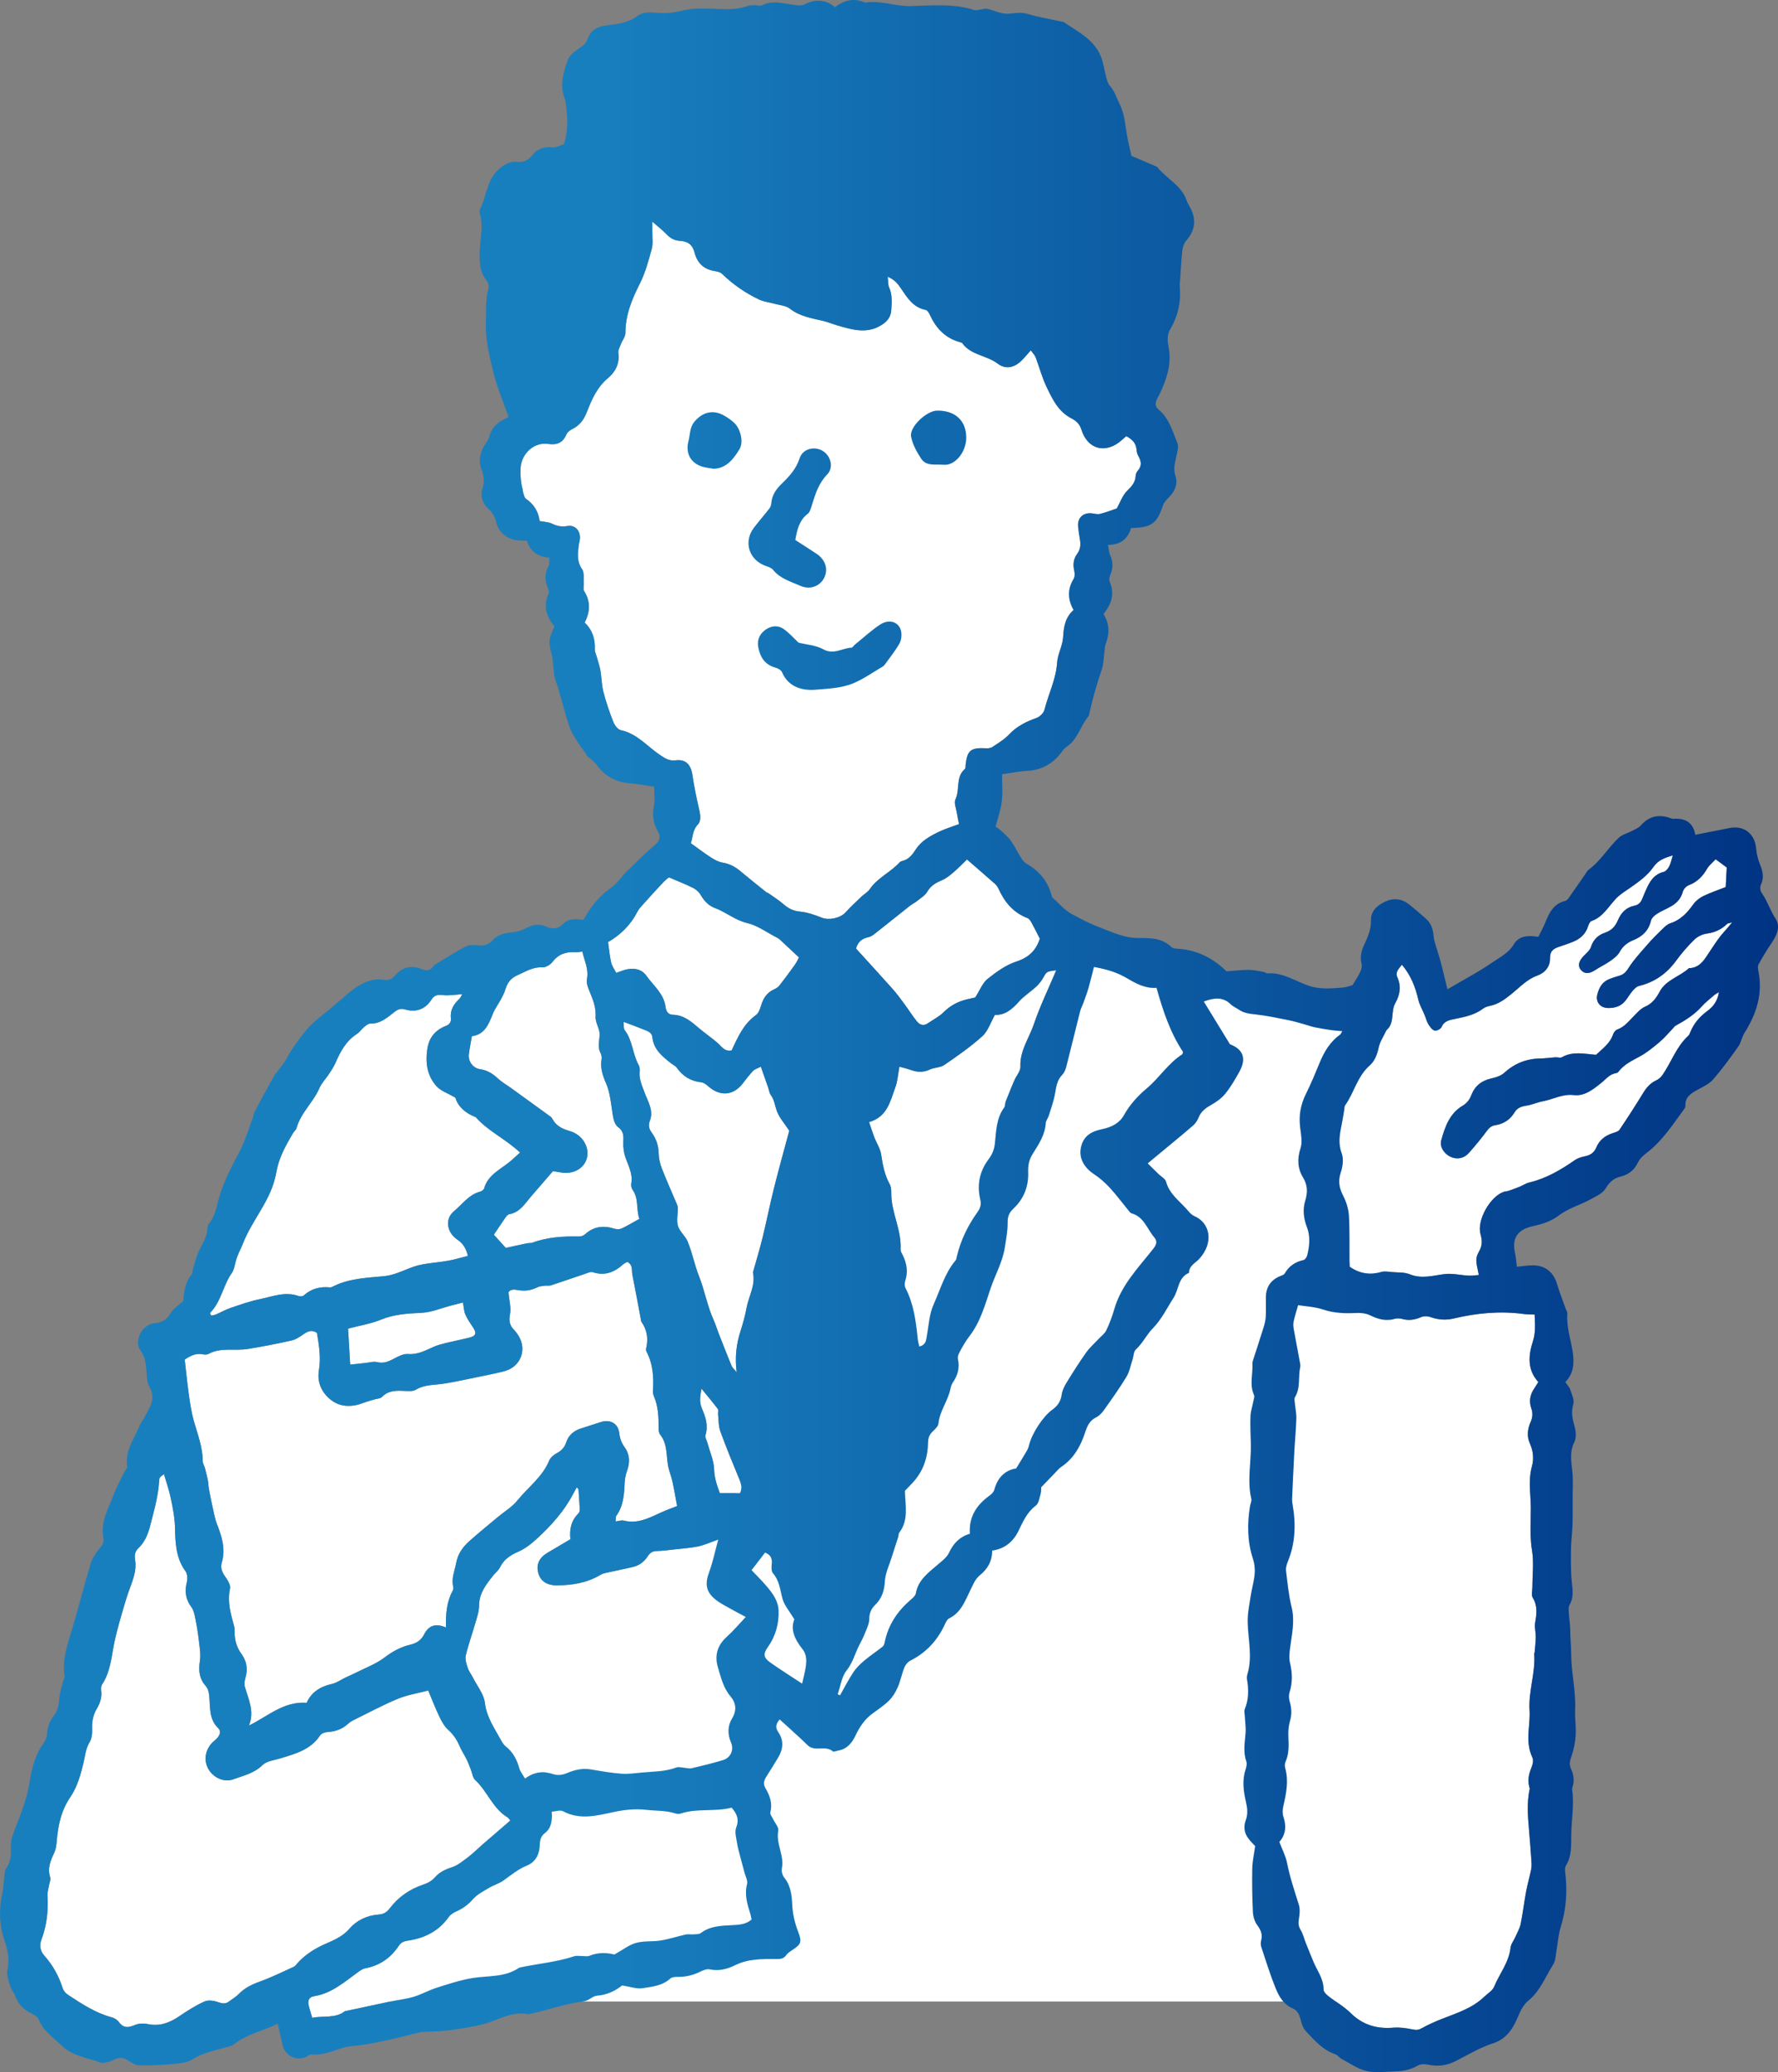 <?xml version="1.0" encoding="UTF-8"?><svg id="_レイヤー_2" xmlns="http://www.w3.org/2000/svg" xmlns:xlink="http://www.w3.org/1999/xlink" viewBox="0 0 181 210.915"><rect x="0" y="0" width="181" height="210.915" fill="#808080" stroke="none"/><defs><style>.cls-1{fill:#fff;}.cls-2{fill:url(#_名称未設定グラデーション_54);}</style><linearGradient id="_名称未設定グラデーション_54" x1="0" y1="105.458" x2="181" y2="105.458" gradientUnits="userSpaceOnUse"><stop offset=".335" stop-color="#187fbe"/><stop offset="1" stop-color="#003383"/></linearGradient></defs><g id="_具"><g><polygon class="cls-1" points="39.753 203.724 141.51 203.724 141.51 104.752 111.363 98.421 39.753 203.724"/><path class="cls-1" d="m59.517,63.366c.565-1.092.616-2.141-.048-3.197-.131-.208-.023-.559-.045-.843-.036-.471.07-1.052-.166-1.389-.559-.797-.447-1.609-.341-2.453.028-.22.105-.436.119-.656.053-.812-.487-1.425-1.275-1.288-.593.103-1.061.006-1.581-.246-.351-.17-.785-.172-1.243-.261-.123-.94-.575-1.71-1.396-2.265-.151-.102-.203-.37-.27-.572-.057-.174-.053-.368-.106-.544-.175-.585-.242-1.907-.111-2.454.308-1.289,1.471-2.201,2.748-2.015.921.134,1.496-.124,1.866-.98.102-.236.388-.435.636-.559.745-.373,1.147-.958,1.45-1.735.491-1.26,1.031-2.5,2.136-3.423.754-.63,1.205-1.485,1.057-2.565-.039-.287.153-.615.267-.913.144-.376.453-.74.453-1.11-.002-1.828.651-3.421,1.462-5.021.559-1.103.889-2.334,1.216-3.537.151-.555.05-1.179.06-1.772.004-.244.001-.488.001-1.005.608.53,1.066.874,1.454,1.284.38.402.79.632,1.351.664.831.048,1.287.404,1.491,1.185.286,1.096.956,1.722,2.073,1.897.244.038.537.098.703.257,1.127,1.086,2.392,1.975,3.802,2.637.488.229,1.056.283,1.583.432.525.148,1.147.182,1.548.496,1.021.799,2.223.97,3.409,1.253.495.118.969.323,1.46.464,1.496.43,2.984.887,4.476-.062.582-.37.936-.827.975-1.517.043-.777.122-1.549-.221-2.302-.124-.272-.087-.618-.143-1.087.706.298,1.032.722,1.339,1.176.645.956,1.245,1.952,2.527,2.202.187.037.363.35.465.572.624,1.353,1.583,2.318,3.051,2.719.071.019.166.034.202.085.885,1.244,2.492,1.236,3.615,2.093.795.607,1.68.426,2.415-.3.314-.309.594-.652.955-1.053.213.3.405.481.489.703.38.999.649,2.048,1.109,3.007.598,1.247,1.19,2.522,2.546,3.219.423.217.826.544,1.002,1.122.632,2.076,2.532,2.533,4.154,1.048.133-.122.271-.238.417-.366.593.309.991.697,1.047,1.368.018.218.069.453.176.638.307.532.395,1.024-.061,1.527-.117.129-.196.335-.204.51-.03.688-.437,1.093-.899,1.557-.445.448-.665,1.119-1.023,1.762-.483.162-1.092.402-1.722.559-.266.067-.575-.043-.866-.066-.865-.071-1.431.487-1.349,1.346.042.442.107.883.186,1.32.096.534.05,1.012-.291,1.475-.369.501-.435,1.079-.29,1.7.062.266.068.624-.064.842-.618,1.023-.623,2.036-.001,3.162-.845.729-1.006,1.704-1.07,2.781-.051.865-.552,1.703-.608,2.569-.109,1.7-.884,3.197-1.287,4.802-.083.329-.466.709-.795.826-1.068.379-2.03.856-2.826,1.703-.474.504-1.101.87-1.683,1.263-.163.11-.414.14-.621.128-1.574-.087-1.938.198-2.101,1.68-.016.146.009.354-.076.427-.965.823-.484,2.094-.957,3.083-.173.362.07.929.143,1.4.059.385.147.765.218,1.127-.697.258-1.289.441-1.85.694-.534.241-1.065.511-1.54.849-.383.272-.749.622-1.001,1.014-.353.55-.708,1.037-1.382,1.195-.104.025-.219.082-.291.159-.92,1.006-2.245,1.557-3.031,2.723-.198.294-.555.478-.82.732-.56.536-1.134,1.06-1.652,1.634-.514.57-1.68.811-2.377.536-.717-.282-1.471-.553-2.227-.625-.683-.065-1.183-.31-1.676-.738-.47-.407-1.001-.744-1.51-1.106-.089-.064-.208-.088-.293-.156-.888-.714-1.778-1.425-2.653-2.154-.526-.438-1.092-.728-1.785-.839-.414-.066-.822-.3-1.184-.533-.673-.434-1.311-.923-2.035-1.441.214-.552.143-1.287.715-1.9.404-.432.232-1.113.094-1.713-.255-1.108-.48-2.225-.647-3.349-.151-1.02-.681-1.604-1.695-1.474-.676.087-1.07-.192-1.582-.531-1.314-.868-2.341-2.186-4.005-2.535-.309-.065-.637-.507-.77-.847-.391-.996-.739-2.017-1.006-3.053-.183-.71-.181-1.465-.307-2.193-.082-.469-.247-.924-.374-1.385-.068-.249-.202-.501-.192-.746.045-1.056-.241-1.979-1.037-2.735Z"/><path class="cls-1" d="m130.239,187.478c.641-.729.741-1.59.412-2.556-.112-.329-.087-.744-.007-1.092.291-1.271.554-2.531.197-3.836-.056-.205-.064-.472.02-.658.384-.849.33-1.726.292-2.62-.022-.512.028-1.048.166-1.539.19-.674.173-1.304-.025-1.967-.089-.297-.111-.667-.018-.958.316-.992.29-1.974.053-2.966-.131-.548-.06-1.07.013-1.631.174-1.338.488-2.673.145-4.061-.3-1.215-.421-2.477-.57-3.724-.037-.312.079-.666.201-.969.762-1.881.813-3.811.464-5.778-.032-.181-.058-.367-.05-.549.073-1.624.147-3.247.234-4.87.06-1.106.168-2.21.201-3.316.015-.511-.102-1.025-.147-1.539-.019-.215-.087-.484.009-.641.584-.951.308-2.04.53-3.045.023-.106.021-.225.001-.333-.219-1.193-.45-2.385-.661-3.579-.043-.242-.062-.507-.009-.743.119-.539.29-1.067.456-1.66.881.131,1.725.167,2.591.456.956.318,2.038.4,3.053.348.62-.031,1.177-.021,1.712.24.793.386,1.584.61,2.47.345.235-.07.527-.055.767.012.683.19,1.305.087,1.947-.192.264-.114.649-.103.926-.003.796.286,1.569.345,2.4.146,2.356-.564,4.74-.778,7.156-.448.324.044.655.034,1.058.053.031.942.124,1.786-.18,2.727-.444,1.374-.613,2.857.553,4.134-.147.236-.272.455-.414.661-.43.625-.55,1.317-.301,2.016.178.5.137.932-.067,1.393-.313.707-.404,1.454-.086,2.166.348.78.44,1.553.215,2.366-.436,1.575-.045,3.168-.116,4.751-.013.296-.003.594-.009.89-.02.959-.029,1.896.134,2.868.204,1.223.043,2.506.041,3.763-0.0.368-.128.819.037,1.087.517.837.392,1.667.243,2.551-.078.463.068.96.063,1.441-.005.507-.067,1.014-.108,1.52-.006.073-.053.146-.048.217.136,1.927-.598,3.78-.477,5.712.046.735-.051,1.479-.101,2.218-.062.901-.006,1.764.394,2.609.129.272.032.722-.101,1.031-.275.641-.391,1.272-.221,1.951.018.072.058.151.044.217-.305,1.385-.189,2.775-.068,4.166.093,1.063.173,2.128.245,3.192.019.276.025.564-.03.833-.155.758-.373,1.504-.514,2.265-.203,1.089-.328,2.192-.551,3.276-.094.458-.346.886-.537,1.322-.163.373-.452.726-.495,1.109-.167,1.495-1.127,2.643-1.673,3.968-.166.404-.653.676-.994,1.007-1.204,1.169-2.765,1.652-4.273,2.246-.717.282-1.429.592-2.098.968-.326.183-.563.199-.92.124-.64-.134-1.315-.236-1.961-.182-1.685.141-3.115-.266-4.35-1.483-.678-.669-1.536-1.152-2.29-1.748-.209-.166-.476-.438-.474-.66.01-1.073-.637-1.883-1.019-2.797-.269-.644-.53-1.292-.789-1.941-.177-.444-.284-.927-.529-1.328-.237-.389-.242-.726-.168-1.153.08-.46.122-.981-.015-1.414-.445-1.413-.915-2.812-1.203-4.272-.133-.676-.473-1.311-.777-2.115Z"/><path class="cls-1" d="m16.695,150.052c.233.808.524,1.627.699,2.471.201.97.398,1.96.422,2.945.038,1.575.079,3.106,1.068,4.458.2.274.223.787.133,1.14-.236.936-.107,1.739.472,2.522.226.304.313.734.391,1.121.152.755.278,1.516.366,2.281.079.686.209,1.398.106,2.066-.145.943-.077,1.783.556,2.507.321.367.372.765.409,1.223.088,1.093-.015,2.245.901,3.121.324.31.16.698-.101 1-.169.195-.392.343-.566.535-.704.779-.818,1.831-.302,2.678.508.834,1.571,1.335,2.504.989,1.023-.38,2.114-.602,2.969-1.445.424-.418,1.2-.495,1.828-.688,1.527-.467,3.073-.876,4.038-2.335.13-.196.482-.327.74-.342.813-.048,1.522-.293,2.121-.854.134-.125.292-.235.456-.316,1.521-.749,3.017-1.558,4.579-2.209.971-.405,2.043-.567,3.111-.849.349.829.703,1.757,1.13,2.65.234.49.515,1.006.91,1.36.517.465.873.986,1.137,1.614.2.475.495.909.725,1.373.161.325.285.668.421,1.005.152.376.196.864.463,1.113,1.239,1.154,1.788,2.899,3.302,3.807.087.052.14.162.266.315-.94.811-1.873,1.61-2.8,2.415-.502.436-.972.914-1.501,1.314-.523.396-1.06.844-1.666,1.038-.665.214-1.237.486-1.688,1.001-.353.403-.78.612-1.295.787-1.319.448-2.449,1.241-3.297,2.352-.325.425-.627.626-1.168.663-1.154.079-2.225.586-2.943,1.423-.753.878-1.728,1.222-2.683,1.66-.991.455-1.87,1.041-2.607,1.843-.124.135-.233.315-.389.386-1.143.521-2.275,1.079-3.454,1.505-.823.297-1.56.655-2.172,1.288-.277.287-.644.486-.962.734-.367.285-.701.222-1.13.07-.422-.149-.998-.235-1.377-.063-.899.408-1.75.943-2.568,1.503-.988.675-2,1.049-3.219.796-.414-.086-.919-.068-1.3.095-.663.283-1.169.343-1.636-.317-.158-.223-.465-.399-.738-.472-1.601-.428-2.956-1.315-4.318-2.207-.329-.215-.553-.418-.678-.809-.385-1.208-.999-2.304-1.843-3.252-.453-.509-.511-1.079-.293-1.651.555-1.454.699-2.949.614-4.487-.018-.323.094-.653.147-.979.047-.291.202-.616.122-.867-.298-.939.054-1.723.433-2.535.152-.325.198-.713.229-1.078.138-1.632.44-3.156,1.416-4.584.685-1.002,1.039-2.28,1.326-3.485.169-.709.206-1.411.615-2.071.233-.376.269-.927.252-1.394-.026-.734.115-1.399.485-2.021.332-.558.519-1.141.44-1.803-.025-.21-.023-.479.085-.642.893-1.344.957-2.913,1.283-4.419.313-1.444.753-2.863,1.172-4.282.241-.815.598-1.596.815-2.416.13-.489.182-1.039.101-1.533-.087-.529-.034-.887.371-1.276.777-.747,1.053-1.764,1.3-2.779.166-.681.357-1.358.496-2.044.123-.607.222-1.223.269-1.84.037-.476-.006-.479.502-.821Z"/><path class="cls-1" d="m45.395,165.654c-1.107-.477-1.786-.158-2.24.746-.287.571-.807.878-1.399,1.013-1.0.228-1.827.708-2.651,1.328-.841.632-1.873,1.012-2.825,1.494-.361.183-.735.341-1.101.515-.468.223-.911.549-1.403.658-1.16.257-2.062.814-2.561,1.914-2.34-.166-3.938,1.373-5.87,2.315.585-1.441-.05-2.664-.412-3.93-.083-.291-.028-.654.06-.957.257-.89.109-1.697-.429-2.427-.46-.624-.654-1.32-.678-2.079-.007-.223.019-.456-.039-.666-.352-1.272-.721-2.52-.429-3.888.081-.378-.282-.901-.544-1.287-.295-.433-.445-.853-.296-1.353.432-1.454-.044-2.787-.561-4.105-.154-.393-.769-3.305-.795-3.76-.032-.577-.212-1.147-.347-1.715-.059-.248-.233-.485-.234-.728-.004-1.439-.525-2.753-.909-4.106-.251-.886-.381-1.81-.511-2.725-.166-1.164-.278-2.336-.415-3.523.576-.391,1.15-.686,1.871-.532.173.037.398.033.547-.047,1.277-.691,2.683-.287,4.011-.503,1.498-.243,2.99-.531,4.469-.869.45-.103.866-.41,1.263-.675.401-.267.78-.426,1.297-.093.208,1.22.423,2.494.205,3.788-.224,1.333.354,2.403,1.323,3.11.92.672,2.091.664,3.201.228.372-.146.765-.24,1.149-.357.247-.075.571-.075.728-.236.713-.732,1.588-.66,2.481-.619.328.015.721.031.979-.126.873-.531,1.842-.469,2.788-.611,1.279-.192,2.542-.49,3.812-.745.471-.094.943-.185,1.41-.295.468-.11.956-.186,1.393-.373,1.337-.573,1.831-2.09,1.118-3.355-.145-.257-.319-.508-.525-.717-.459-.464-.533-.933-.405-1.599.126-.655-.082-1.374-.157-2.213.152-.316.553-.316.97-.237.682.129,1.322.041,1.946-.273.222-.112.495-.134.749-.17.219-.031.46.027.664-.039,1.154-.376,2.297-.782,3.448-1.166.263-.088.58-.246.806-.172,1.207.397,2.181.018,3.069-.782.129-.117.303-.184.445-.268.598.307.425.864.513,1.305.313,1.557.596,3.119.891,4.68.007.036.009.078.029.107.589.832.715,1.743.487,2.723-.024.102-.01.236.038.328.66,1.256.739,2.604.656,3.982-.011.181.02.381.091.547.434,1.012.487,2.074.476,3.152-.003.253.014.572.158.751.782.97.602,2.162.826,3.26.103.503.31.985.42,1.487.179.818.317,1.645.484,2.529-.59.236-1.143.43-1.672.675-1.195.554-2.365,1.166-3.762.808-.224-.058-.49.047-.834.088.033-.258-.002-.461.082-.578.731-1.023.794-2.201.85-3.392.018-.392.098-.797.233-1.165.317-.864.292-1.682-.251-2.436-.312-.433-.473-.875-.535-1.419-.113-.992-.935-1.436-1.881-1.125-.667.219-1.337.432-2.006.645-.715.228-1.261.665-1.498,1.381-.176.532-.475.875-.969,1.136-.312.165-.655.448-.782.76-.684,1.67-2.149,2.709-3.23,4.051-.546.678-1.348,1.149-2.029,1.72-.957.801-1.927,1.587-2.858,2.417-.672.599-1.184,1.303-1.352,2.242-.142.796-.508,1.553-.298,2.396.033.133.007.312-.059.433-.604,1.109-.705,2.319-.683,3.725Z"/><path class="cls-1" d="m142.71,98.192c.9,1.058,1.37,2.241,1.664,3.526.128.561.44,1.079.662,1.619.125.303.197.635.366.909.16.26.381.573.64.653.191.059.625-.162.709-.36.267-.636.834-.719,1.355-.825,1.025-.207,2.033-.41,2.893-1.067.197-.15.472-.219.722-.273.862-.188,1.507-.683,2.189-1.234.814-.657,1.543-1.466,2.584-1.838.804-.287,1.315-.927,1.298-1.774-.015-.738.369-.976.935-1.163.457-.151.913-.308,1.36-.485.759-.301,1.334-.786,1.581-1.606.06-.198.19-.472.352-.528,1.29-.447,1.823-1.709,2.756-2.536.363-.322.755-.551,1.138-.82.868-.61,1.793-1.26,2.38-2.111.514-.745,1.134-.941,1.998-1.216-.143.456-.207.816-.37,1.123-.122.231-.345.512-.572.565-.861.204-1.302.812-1.651,1.532-.194.4-.361.812-.529,1.224-.15.369-.386.6-.798.683-.836.17-1.351.724-1.674,1.488-.255.604-.643,1.037-1.31,1.259-.687.229-1.187.691-1.427,1.446-.113.355-.474.642-.752.932-.527.55-.619,1.038-.238,1.45.355.385.829.362,1.398-.011.519-.34,1.089-.606,1.594-.964.355-.252.736-.551.935-.92.325-.605.828-.955,1.406-1.191.931-.38,1.532-.981,1.772-1.982.064-.267.361-.526.615-.689.465-.299.991-.501,1.469-.784.557-.33.966-.773,1.143-1.442.071-.268.351-.582.61-.679.853-.321,1.418-.897,1.863-1.668.206-.358.561-.63.877-.973.438.325.76.564,1.129.837-.034.653-.068,1.308-.104,1.99-.791.312-1.56.567-2.283.919-.383.186-.761.484-1.007.827-.619.861-1.291,1.603-2.35,1.942-.33.105-.614.403-.877.656-.5.483-.992.978-1.446,1.503-.677.782-1.395,1.545-1.943,2.413-.267.423-.522.663-.971.78-.322.084-.636.201-.949.317-.74.276-1.078.893-1.251,1.598-.181.735.298,1.335,1.067,1.357.694.02,1.333-.165,1.791-.73.256-.316.453-.681.718-.989.181-.21.408-.46.657-.52,1.586-.382,2.816-1.241,3.778-2.554.561-.765,1.186-1.496,1.865-2.158.327-.318.828-.566,1.28-.625.819-.107,1.486-.417,2.062-.983.065-.064.195-.062.509-.153-.218.263-.311.376-.405.487-.331.392-.688.764-.988,1.178-.454.627-.861,1.287-1.3,1.924-.41.596-.907,1.067-1.696,1.065-.938.867-2.333,1.182-2.979,2.384-.363.675-.758,1.222-1.505,1.546-.454.197-.814.635-1.18,1.002-.493.494-.918,1.054-1.617,1.307-.184.066-.377.289-.439.48-.305.936-1.073,1.47-1.741,2.102-1.169-.083-2.353-.398-3.481.252-.163.094-.434-.011-.652.003-.512.033-1.023.112-1.535.119-1.423.02-2.631.509-3.693,1.471-.335.303-.848.463-1.306.564-.996.219-1.674.769-2.036,1.708-.18.466-.443.807-.893,1.075-1.316.781-1.784,2.143-2.162,3.504-.191.69.31,1.407.98,1.702.633.279,1.334.156,1.829-.404.637-.721,1.254-1.463,1.825-2.236.238-.323.466-.531.871-.592.854-.129,1.516-.571,1.966-1.32.272-.454.699-.595,1.209-.672.573-.087,1.118-.344,1.69-.45,1.037-.192,1.974-.762,3.109-.625,1.105.134,1.966-.567,2.78-1.215.49-.39.874-.92,1.55-1.024.07-.011.157-.045.196-.098.565-.761,1.381-1.148,2.191-1.585.734-.397,1.397-.944,2.039-1.485.5-.421.921-.936,1.377-1.41.077-.08.138-.186.231-.237.973-.536,1.911-1.108,2.664-1.955.384-.432.855-.789,1.292-1.172.095-.084.216-.139.469-.297-.141.941-.616,1.507-1.19,1.928-.778.569-1.358,1.252-1.72,2.135-.056.137-.111.293-.215.387-1.213,1.105-1.716,2.671-2.617,3.977-.155.225-.39.437-.636.551-.604.28-.996.73-1.336,1.288-.771,1.263-1.575,2.507-2.401,3.734-.123.182-.426.268-.663.343-.787.248-1.389.698-1.71,1.476-.22.532-.618.79-1.178.897-.355.068-.73.193-1.023.397-1.424.989-2.899,1.856-4.61,2.261-.352.083-.67.305-1.011.444-.369.15-.745.285-1.123.413-.139.047-.295.044-.436.088-1.399.435-2.795,2.893-2.405,4.303.166.6.212,1.117-.111,1.703-.431.781-.382.937-.061,2.471-.367.023-.719.079-1.066.06-.815-.043-1.645-.257-2.437-.154-1.184.154-2.316.509-3.525.02-.555-.224-1.225-.171-1.844-.229-.33-.031-.688-.117-.989-.029-1.137.334-2.195.236-3.269-.512-.007-.147-.028-.395-.031-.643-.014-1.511.031-3.025-.059-4.531-.041-.678-.249-1.391-.561-1.996-.415-.803-.572-1.522-.272-2.417.202-.602.313-1.38.101-1.943-.368-.982-.224-1.877-.028-2.819.113-.544.193-1.095.288-1.643.025-.145.007-.322.084-.431.921-1.29,1.242-2.946,2.485-4.04.552-.486.776-1.128.936-1.846.132-.596.496-1.14.762-1.705.031-.065.092-.116.143-.17.702-.748.322-1.821.768-2.621.489-.877.638-1.72.223-2.651-.249-.559.169-.881.46-1.287Z"/><path class="cls-1" d="m111.363,98.421c1.282.236,2.359.56,3.366,1.157.924.548,1.881,1.066,2.999.973.655,2.33,1.394,4.56,2.696,6.518-.037.119-.036.224-.083.254-1.429.913-2.32,2.385-3.595,3.454-.943.791-1.74,1.673-2.351,2.765-.444.794-1.285,1.209-2.186,1.39-1.292.26-1.966.829-2.179,1.899-.211,1.061.307,2.006,1.353,2.699.578.383,1.115.857,1.586,1.367.653.706,1.226,1.486,1.838,2.23.117.142.239.339.395.383,1.256.352,1.565,1.583,2.287,2.427.347.406.252.738-.084,1.166-1.512,1.927-3.272,3.699-3.974,6.158-.211.738-.485,1.466-.817,2.158-.165.344-.524.594-.796.886-.423.456-.902.872-1.258,1.376-.703.994-1.357,2.024-1.993,3.063-.227.37-.436.795-.492,1.217-.092.689-.426,1.155-.968,1.544-.935.671-2.051,2.396-2.335,3.533-.053.212-.122.428-.23.616-.329.57-.68,1.126-1.104,1.821-1.107.168-1.887.909-2.217,2.154-.059.222-.264.443-.46.584-1.311.947-2.152,2.137-2.03,3.901-1.018.306-1.674.966-2.125,1.937-.234.504-.772.886-1.219,1.27-.93.799-1.926,1.52-2.159,2.863-.048.275-.379.524-.622.738-1.287,1.138-2.192,2.498-2.538,4.204-.035.17-.095.381-.218.48-.605.483-1.257.908-1.848,1.406-.416.35-.826.741-1.125,1.19-.502.754-.914,1.568-1.363,2.356-.08-.033-.16-.067-.24-.1.287-.817.396-1.776.905-2.417.654-.823.87-1.789,1.332-2.663.205-.389.405-.784.564-1.194.172-.443.405-.904.411-1.36.007-.609.185-1.057.613-1.472.669-.648.926-1.436.979-2.395.045-.82.438-1.623.689-2.43.218-.701.453-1.396.675-2.095.045-.14.02-.322.101-.428.99-1.291.604-2.761.579-4.258.308-.328.68-.684,1.007-1.077.915-1.101,1.326-2.4,1.343-3.81.006-.493.14-.841.492-1.169.239-.223.541-.515.57-.801.129-1.283.974-2.304,1.223-3.535.043-.214.11-.442.232-.618.512-.74.724-1.513.522-2.423-.06-.271.143-.63.295-.91.264-.484.55-.965.886-1.401,1.113-1.444,1.586-3.201,2.148-4.858.47-1.385,1.218-2.686,1.446-4.151.131-.84.298-1.687.29-2.53-.006-.616.134-1.013.593-1.442,1.048-.98,1.548-2.251,1.496-3.685-.025-.695.08-1.279.464-1.887.608-.965,1.259-1.935,1.331-3.147.014-.241.22-.465.296-.71.228-.736.496-1.467.635-2.22.129-.699.189-1.386.721-1.938.197-.204.344-.498.415-.776.488-1.901.944-3.809,1.426-5.711.08-.317.245-.611.357-.921.174-.484.356-.966.497-1.46.199-.694.364-1.398.555-2.14Z"/><path class="cls-1" d="m73.115,156.715c-.329,1.204-.548,2.282-.923,3.302-.434,1.181-.352,1.979.624,2.78.506.415,1.12.701,1.694,1.031.406.234.825.445,1.409.757-.718.757-1.283,1.434-1.932,2.017-.969.869-1.265,1.924-.902,3.118.309,1.017.541,2.075,1.272,2.936.57.671.672,1.421.17,2.253-.46.764-.478,1.596-.11,2.457.323.755-.044,1.551-.804,1.784-1.061.325-2.144.58-3.224.839-.203.049-.436-.029-.656-.044-.295-.02-.628-.133-.88-.038-1.129.426-2.315.401-3.483.511-.698.065-1.404.173-2.096.122-1.031-.076-2.057-.252-3.076-.432-.843-.149-1.638.014-2.392.334-.505.214-.969.309-1.496.137-.966-.314-1.897-.253-2.864.471-.226-.396-.487-.704-.586-1.057-.25-.884-.641-1.647-1.381-2.226-.221-.172-.376-.448-.514-.702-.647-1.189-1.43-2.277-1.601-3.728-.106-.898-.791-1.729-1.225-2.586-.167-.331-.411-.633-.523-.98-.131-.403-.292-.873-.202-1.258.256-1.096.647-2.159.956-3.243.171-.602.394-1.221.398-1.833.008-1.299.746-2.199,1.481-3.122.208-.261.504-.473.64-.764.376-.8,1.065-1.258,1.801-1.577.773-.335,1.388-.824,1.991-1.379,1.451-1.336,2.755-2.784,3.672-4.548.116-.224.244-.442.366-.663.056.068.113.136.169.204.046.678.101,1.356.132,2.036.006.136-.032.319-.122.406-.756.734-.946,1.647-.828,2.642-.808.476-1.573.922-2.333,1.377-.858.513-1.168,1.192-.944,2.045.214.816.864,1.272,1.856,1.273,1.579.001,3.102-.244,4.486-1.073.154-.092.336-.153.512-.192.934-.208,1.875-.388,2.805-.612.638-.154,1.137-.54,1.492-1.093.217-.339.483-.515.908-.525.587-.013,1.174-.092,1.759-.158.843-.095,1.694-.154,2.523-.321.601-.121,1.172-.394,1.982-.678Z"/><path class="cls-1" d="m46.361,111.73c.234.854.965,1.543,1.986,1.949.034.014.076.025.098.05,1.255,1.418,3.027,2.201,4.494,3.584-.403.362-.735.688-1.096.978-.969.779-2.18,1.317-2.558,2.672-.039.14-.25.289-.408.33-1.15.303-1.805,1.282-2.649,1.978-.979.806-.748,2.19.358,2.926q.801.532,1.041,1.636c-.668.167-1.335.373-2.016.494-.982.175-1.991.223-2.959.449-.784.183-1.519.567-2.288.827-.409.139-.837.254-1.265.295-1.731.166-3.481.218-5.092.994-.132.064-.28.162-.411.148-1.013-.102-1.908.126-2.68.823-.109.098-.377.107-.533.052-1.364-.487-2.647.06-3.937.322-1.008.205-1.99.558-2.968.89-.52.177-1.004.456-1.512.674-.152.065-.327.077-.47.109-.064-.148-.134-.255-.115-.274,1.134-1.134,1.321-2.785,2.212-4.055.204-.291.289-.683.368-1.042.159-.726.534-1.359.797-2.028.886-2.246,2.578-4.077,3.2-6.439.066-.25.129-.501.173-.756.247-1.452.949-2.71,1.683-3.954.113-.191.319-.346.375-.547.435-1.559,1.717-2.628,2.338-4.083.213-.5.629-.911.935-1.374.243-.369.502-.737.676-1.139.506-1.165,1.075-2.264,2.197-2.978.274-.174.461-.48.716-.691.189-.156.426-.367.637-.361.987.026,1.673-.559,2.365-1.108.369-.293.665-.485,1.185-.334,1.119.326,2.052-.012,2.696-1.014.278-.433.613-.512,1.13-.449.63.077,1.285-.047,1.994-.088-.097.156-.171.357-.311.488-.572.535-.942,1.15-.848,1.962.047.405-.16.637-.496.77-1.095.432-1.732,1.191-1.907,2.385-.205,1.399-.007,2.707.939,3.756.438.486,1.157.72,1.927,1.172Z"/><path class="cls-1" d="m31.777,205.389c-.126-.436-.252-.818-.346-1.208-.136-.566.008-.911.56-1,1.775-.286,3.051-1.44,4.428-2.429.233-.167.49-.355.76-.406,1.471-.276,2.595-1.059,3.41-2.287.23-.347.495-.467.899-.525,1.712-.244,3.162-.964,4.199-2.415.18-.251.494-.44.785-.57.657-.291,1.189-.687,1.673-1.24.421-.48,1.044-.797,1.608-1.135.474-.285,1.034-.438,1.48-.755.781-.555,1.499-1.167,2.42-1.538.848-.342,1.262-1.147,1.287-2.063.014-.514.096-.904.535-1.246.639-.498.747-1.248.684-2.166.407-.025.864-.197,1.147-.046,1.701.912,3.422.454,5.109.092,1.14-.245,2.222-.365,3.4-.231.98.111,1.978.048,2.938.366.167.055.385.058.551.003,1.683-.559,3.463-.147,5.165-.596.545.629.787,1.199.463,2.036-.177.458.019,1.076.099,1.614.069.465.207.92.325,1.377.137.532.289,1.06.428,1.592.101.388.348.819.258,1.16-.283,1.081.024,2.055.339,3.047.055.173.075.358.117.566-.584.509-1.303.531-1.99.568-1.118.06-2.225.082-3.181.804-.181.137-.494.113-.749.134-.258.021-.529-.04-.777.015-.852.189-1.688.466-2.547.607-.83.136-1.715.025-2.514.246-.711.197-1.338.702-2.209,1.185-.67-.182-1.614-.26-2.552.133-.19.079-.438.021-.659.023-.296.004-.617-.07-.885.02-1.765.589-3.618.74-5.423,1.123-.072.015-.153.026-.212.066-1.427.97-3.098.77-4.682,1.024-1.235.198-2.442.6-3.641.978-.805.254-1.556.685-2.364.929-.767.232-1.578.317-2.367.482-1.483.311-2.964.633-4.446.951-.073.016-.161.012-.215.053-.998.759-2.196.415-3.316.662Z"/><path class="cls-1" d="m65.087,124.063c-.643.356-1.208.7-1.804.98-.202.095-.5.097-.719.028-1.113-.351-2.118-.252-3.012.564-.146.133-.392.228-.59.224-1.626-.031-3.232.06-4.779.633-.167.062-.369.024-.548.061-.674.139-1.345.29-2.151.466-.329-.364-.792-.876-1.212-1.341.393-.587.771-1.165,1.167-1.731.101-.144.245-.332.393-.356,1.077-.176,1.575-1.044,2.197-1.77.745-.869,1.497-1.732,2.261-2.616.327.055.612.11.899.152,1.158.17,2.201-.395,2.52-1.363.316-.959-.177-2.098-1.159-2.638-.225-.124-.476-.209-.723-.284-.661-.2-1.231-.512-1.575-1.146-.052-.097-.119-.199-.205-.262-1.337-.974-2.678-1.943-4.019-2.911-.447-.323-.938-.597-1.337-.971-.534-.499-1.104-.851-1.839-.957-.697-.1-1.205-.781-1.125-1.49.066-.586.19-1.165.308-1.866,1.297-.157,1.701-1.2,2.126-2.26.215-.537.577-1.013.851-1.529.171-.323.34-.655.444-1.003.202-.68.578-1.137,1.255-1.431.807-.35,1.529-.842,2.49-.779.341.022.818-.265,1.041-.557.613-.802,1.392-1.051,2.342-.988.214.014.432-.034.696-.057.214.942.666,1.781.467,2.804-.089.455.171,1.009.366,1.48.314.757.562,1.481.516,2.344-.033.619.458,1.269.414,1.885-.044.63-.226,1.219.098,1.829.096.18.125.433.092.638-.144.889.131,1.675.481,2.47.204.463.311.977.407,1.479.133.691.181,1.398.333,2.084.069.31.231.684.473.856.598.423.547.963.524,1.576-.019.501.055,1.034.219,1.508.301.87.773,1.683.59,2.665-.037.2.028.471.146.64.639.913.335,2.009.679,2.941Z"/><path class="cls-1" d="m88.472,114.211c1.867-.536,2.152-2.138,2.672-3.535.229-.614.264-1.301.415-2.104.411.116.792.2,1.156.331.657.238,1.278.271,1.939-.041.462-.218,1.067-.185,1.472-.463,1.334-.916,2.674-1.848,3.873-2.928.573-.516.833-1.379,1.284-2.172,1.009.047,1.743-.562,2.436-1.345.506-.571,1.181-.99,1.746-1.514.29-.269.551-.594.745-.939.339-.604.313-.618,1.312-.742-.788,1.873-1.649,3.647-2.279,5.499-.482,1.419-1.436,2.688-1.366,4.311.02.455-.413.924-.617,1.396-.306.706-.601,1.418-.884,2.134-.08.204-.041.475-.161.639-.794,1.086-.805,2.378-.934,3.621-.065.627-.266,1.128-.634,1.616-.922,1.222-1.211,2.605-.864,4.088.122.522.031.881-.285,1.321-.975,1.36-1.701,2.854-2.092,4.494-.034.143-.049.313-.136.417-1.102,1.306-1.542,2.953-2.225,4.461-.445.982-.504,2.144-.695,3.233-.079.45-.087.898-.766,1.066-.058-.276-.138-.54-.165-.809-.178-1.768-.402-3.521-1.237-5.135-.103-.2-.105-.513-.032-.733.301-.907.168-1.755-.233-2.591-.096-.2-.25-.416-.239-.616.117-1.994-.978-3.785-.947-5.763.004-.29-.02-.623-.156-.867-.533-.957-.716-1.99-.88-3.056-.091-.595-.467-1.144-.69-1.722-.185-.479-.335-.973-.532-1.555Z"/><path class="cls-1" d="m63.485,104.011c.789.299,1.44.53,2.079.793.369.152.797.27.85.777.127,1.235,1.002,1.936,1.881,2.634.202.161.466.273.609.474.62.871,1.426,1.362,2.503,1.476.288.03.569.301.818.506,1.162.958,2.476.806,3.392-.397.336-.441.679-.88,1.058-1.282.156-.165.417-.231.781-.42.275.784.515,1.464.752,2.146.085.244.108.53.254.727.366.494.42,1.08.616,1.624.249.693.787,1.281,1.271,2.021-.491,1.835-1.057,3.858-1.568,5.896-.413,1.644-.738,3.31-1.142,4.956-.286,1.168-.638,2.32-.961,3.479-.01.036-.033.075-.026.107.286,1.29-.432,2.401-.652,3.6-.146.793-.362,1.577-.609,2.345-.413,1.286-.596,2.591-.4,4.198-.282-.341-.442-.464-.508-.626-.461-1.128-.906-2.262-1.35-3.397-.162-.413-.283-.844-.467-1.247-.66-1.444-.923-3.027-1.5-4.48-.465-1.172-.689-2.4-1.163-3.549-.234-.568-.815-1.009-.986-1.583-.168-.563-.008-1.221-.011-1.837-.001-.143-.062-.291-.119-.427-.509-1.208-1.05-2.404-1.524-3.626-.185-.476-.298-1.006-.311-1.515-.02-.777-.238-1.454-.69-2.074-.271-.371-.4-.728-.204-1.23.405-1.039-.203-1.964-.542-2.879-.26-.703-.569-1.359-.5-2.132.019-.216.008-.474-.094-.655-.629-1.117-.612-2.487-1.415-3.543-.151-.199-.084-.564-.119-.862Z"/><path class="cls-1" d="m62.73,99.03c-.182-.362-.43-.692-.515-1.059-.154-.671-.211-1.364-.313-2.076,1.235-.722,2.282-1.711,2.968-3.068.164-.324.439-.596.685-.871.642-.718,1.29-1.431,1.951-2.133.222-.236.487-.431.588-.518.919.395,1.7.695,2.445,1.067.307.154.616.419.785.713.35.609.805,1.103,1.443,1.336,1.143.417,2.06,1.247,3.303,1.536,1.046.243,1.984.947,2.968,1.452.131.067.262.145.369.244.615.567,1.223,1.142,1.925,1.8-.087.162-.213.464-.397.724-.515.724-1.045,1.438-1.591,2.138-.129.165-.331.296-.527.382-.745.327-1.125.916-1.344,1.672-.099.341-.248.757-.513.947-1.267.91-1.857,2.26-2.482,3.603-.5.111-.811-.127-1.146-.483-.423-.449-.949-.799-1.433-1.189-.258-.208-.527-.401-.778-.617-.765-.659-1.527-1.315-2.617-1.338-.524-.011-.702-.395-.756-.813-.175-1.351-1.243-2.159-1.953-3.167-.497-.705-1.37-.841-2.232-.578-.245.075-.483.172-.833.298Z"/><path class="cls-1" d="m99.276,101.531c-.098.022-.457.099-.815.182-.922.214-1.712.631-2.4,1.314-.463.46-1.08.763-1.625,1.141-.427.296-.819.141-1.086-.189-.484-.596-.891-1.255-1.348-1.873-.372-.503-.748-1.006-1.163-1.473-1.194-1.341-2.408-2.663-3.692-4.077.125-.547.5-1.02,1.251-1.163.209-.04.418-.167.589-.302,1.211-.953,2.41-1.921,3.619-2.876.231-.182.506-.31.734-.495.372-.302.829-.568,1.056-.961.366-.637.906-.916,1.533-1.185.428-.184.807-.507,1.167-.815.467-.401.894-.849,1.34-1.278,1.008.875,1.923,1.66,2.824,2.46.161.143.304.332.392.528.613,1.365,1.507,2.435,2.951,2.982.175.067.312.298.414.482.285.512.543,1.04.83,1.598.002-.014.001.023-.01.057-.392,1.184-1.135,1.883-2.385,2.291-1.059.345-2.035,1.059-2.924,1.766-.505.402-.761,1.119-1.253,1.887Z"/><path class="cls-1" d="m35.652,138.9c-.082-1.366-.149-2.501-.219-3.665,1.158-.305,2.304-.487,3.351-.914,1.335-.544,2.683-.626,4.09-.691,1.046-.048,2.073-.494,3.109-.761.353-.091.707-.18,1.147-.291.086.463.094.874.245,1.223.202.465.499.893.784,1.318.381.568.297.863-.366,1.03-.789.198-1.589.351-2.38.545-.428.105-.861.218-1.263.393-.842.366-1.62.819-2.625.735-.501-.041-1.061.289-1.549.538-.511.261-.975.438-1.577.287-.369-.093-.797.044-1.197.084-.461.046-.921.099-1.549.168Z"/><path class="cls-1" d="m76.508,159.822c.521-.678.946-1.231,1.372-1.786.557.21.738.58.681,1.141-.033.319-.054.756.124.96.667.763.723,1.699.972,2.603.188.682.716,1.27,1.206,2.089-.429,1.037.049,2.061.836,3.042.469.584.413,1.319.286,2.021-.085.469-.207.932-.331,1.478-1.079-.711-2.19-1.404-3.257-2.16-.694-.492-.716-.882-.21-1.592.784-1.099,1.111-2.379,1.073-3.666-.035-1.178-.856-2.097-1.631-2.957-.343-.381-.708-.741-1.122-1.172Z"/><path class="cls-1" d="m71.415,141.352c.625.769,1.16,1.402,1.657,2.064.089.119.006.359.026.541.064.581.035,1.198.229,1.733.604,1.663,1.281,3.299,1.959,4.934.196.472.263.907.034,1.358h-2.041c-.296-.79-.555-1.537-.585-2.422-.029-.894-.432-1.776-.672-2.663-.075-.277-.272-.592-.202-.826.291-.968.009-1.844-.364-2.692-.275-.625-.216-1.209-.044-2.028Z"/><path class="cls-2" d="m56.431,63.757c-.823-1.012-1.154-2.086-.595-3.325.075-.166.001-.439-.081-.629-.317-.732-.305-1.427.064-2.145.119-.231.079-.544.12-.888-1.212-.085-1.969-.648-2.294-1.728-.416-.021-.79.004-1.146-.067-1.038-.208-1.753-.83-2.002-1.86-.129-.535-.356-.931-.758-1.3-.617-.566-.892-1.316-.619-2.126.22-.653.144-1.251-.084-1.845-.367-.959-.179-1.818.363-2.642.142-.216.324-.431.382-.672.219-.904.773-1.501,1.594-1.885.137-.064.272-.134.395-.195-.58-1.679-1.235-3.17-1.596-4.73-.363-1.567-.775-3.14-.715-4.8.043-1.182-.062-2.361.255-3.527.067-.247-.011-.634-.176-.827-.606-.71-.689-1.569-.711-2.412-.024-.88.128-1.764.179-2.648.023-.4.004-.805-.028-1.205-.027-.329-.251-.731-.13-.969.669-1.321.682-2.937,1.854-4.035.572-.535,1.174-.915,1.98-.825.617.069,1.09-.167,1.459-.633.529-.667,1.172-.935,2.047-.846.432.044.895-.219,1.221-.31.457-1.448.363-2.765.197-4.083-.023-.182-.043-.372-.111-.54-.547-1.346-.156-2.652.277-3.902.173-.498.716-.922,1.183-1.248.374-.261.701-.453.859-.934.299-.911,1.014-1.288,1.954-1.395,1.091-.124,2.181-.252,3.123-.959.663-.498,1.507-.349,2.277-.299.825.054,1.585-.069,2.394-.266.986-.24,2.058-.19,3.09-.163,1.152.03,2.294.141,3.411-.273.268-.099.583-.085.877-.097.183-.007.409.116.546.046,1.199-.617,2.397-.156,3.597-.044.251.023.55.054.757-.053,1.091-.565,2.138-.574,3.167.253.962-.76,1.977-.938,3.065-.462,1.559-.258,3.036.392,4.616.352,2.15-.055,4.368-.283,6.497.404.161.052.363-.013.544-.034.257-.03.529-.142.767-.09.679.147,1.346.508,2.015.502.688-.006,1.344-.202,2.069.012,1.174.347,2.392.545,3.591.806.036.008.081.002.109.022,1.417.975,3.044,1.745,3.763,3.449.297.704.38,1.497.586,2.243.077.28.165.595.352.8.49.54.673,1.217.989,1.838.527,1.036.567,2.137.761,3.225.135.755.324,1.501.449,2.07.939.402,1.681.719,2.422,1.037.068.029.157.046.198.098.942,1.192,2.485,1.856,3.001,3.422.057.174.15.34.245.498.756,1.266.703,2.446-.294,3.584-.222.253-.354.645-.393.988-.109.954-.148,1.917-.214,2.876-.018.258-.067.519-.045.773.138,1.558-.172,3.022-.966,4.361-.361.609-.284,1.26-.172,1.84.33,1.713-.196,3.223-.885,4.721-.093.202-.229.385-.314.589-.169.403-.184.735.223,1.077,1.033.867,1.37,2.167,1.863,3.343.174.415-.026,1.013-.13,1.512-.13.618-.28,1.193-.061,1.849.267.802-.029,1.525-.614,2.136-.249.26-.544.536-.651.86-.616,1.86-1.157,2.283-3.248,2.32-.305,1.035-1.016,1.716-2.347,1.715.082.426.085.756.21,1.03.298.651.317,1.278.054,1.941-.09.228-.194.539-.11.734.538,1.243.223,2.318-.621,3.331.65,1.009.624,2.044.212,3.105-.078.201-.07.436-.101.655-.094.652-.089,1.339-.302,1.95-.513,1.466-.916,2.957-1.26,4.468-.017.072-.02.16-.064.212-.83.976-1.08,2.364-2.226,3.12-.209.138-.377.352-.529.556-.872,1.168-2.002,1.821-3.484,1.897-.806.041-1.606.213-2.57.349,0,.887.081,1.837-.024,2.767-.093.826-.393,1.628-.635,2.57.065.044.288.158.465.322.375.346.78.68,1.074,1.089.408.568.711,1.21,1.087,1.803.135.213.319.428.533.552,1.311.76,2.204,1.832,2.571,3.318.009.036.011.083.035.104.678.596,1.28,1.34,2.06,1.74.809.415,1.63.881,2.459,1.192,1.363.512,2.705,1.212,4.241,1.209,1.184-.002,2.397-.021,3.351.902.119.115.334.173.508.18,2.03.081,3.714.926,5.128,2.311.773-.056,1.511-.15,2.249-.15.507-0,1.016.121,1.521.204.143.024.281.163.414.153,1.639-.125,2.929.893,4.396,1.324,1.049.308,2.113.209,3.173.129.364-.027.72-.163,1.068-.246.271-.454.563-.88.784-1.341.117-.244.204-.572.141-.821-.174-.696-.039-1.315.256-1.94.377-.8.726-1.581.704-2.531-.022-.939.675-1.539,1.498-1.904.853-.378,1.678-.254,2.407.328.575.459,1.129.945,1.681,1.431.534.47.732,1.082.786,1.782.033.422.192.836.31,1.249.13.457.294.905.413,1.364.237.917.453,1.839.687,2.794,1.658-.978,3.227-1.794,4.668-2.796.73-.508,1.581-.907,2.083-1.772.506-.871,1.442-.946,2.502-.767.237-.482.509-.957.708-1.46.394-.996.851-1.91,2.017-2.195.127-.031.258-.149.337-.262.616-.872,1.22-1.753,1.828-2.631.063-.091.114-.204.2-.266,1.245-.896,2.002-2.25,3.1-3.276.358-.335.908-.459,1.36-.7.312-.166.672-.307.895-.561.778-.889,1.705-1.128,2.812-.797.177.053.361.143.536.131,1.235-.084,1.994.456,2.183,1.631,1.217-.242,2.36-.473,3.505-.695,1.462-.283,2.559.594,2.688,2.068.05.573.193,1.16.414,1.691.273.653.395,1.279.107,1.934-.168.381-.124.667.117,1.022.533.782.808,1.701,1.338,2.509.574.875.078,1.773-.463,2.578-.451.671-.869,1.365-1.262,2.071-.093.168-.071.433-.029.638.476,2.32-.158,4.383-1.398,6.328-.275.431-.348.996-.641,1.411-.809,1.146-1.638,2.285-2.556,3.343-.395.455-1.01.736-1.557,1.038-.669.368-1.306.723-1.267,1.631.004.104-.04.229-.103.314-1.138,1.543-2.173,3.182-3.7,4.382-.418.329-.804.617-1.038,1.104-.357.743-.936,1.224-1.755,1.418-.644.152-1.131.545-1.464,1.114-.358.612-.956.847-1.548,1.178-1.082.605-2.297.91-3.314,1.694-.703.542-1.652.858-2.54,1.047-1.584.337-2.226,1.178-1.885,2.742.101.462.131.939.193,1.407.591-.055,1.142-.159,1.69-.146,1.245.029,2.053.731,2.408,1.931.239.807.55,1.592.829,2.387.074.21.222.426.207.63-.096,1.312.336,2.541.539,3.806.18,1.123.142,2.228-.742,3.123.196.297.418.521.505.789.158.482.432,1.05.304,1.476-.245.813-.081,1.497.134,2.259.142.503.186,1.173-.035,1.614-.566,1.133-.229,2.238-.162,3.365.041.694.001,1.392-.001,2.088-.004 1.0.013,2-.018,2.999-.024.807-.143,1.611-.151,2.418-.012,1.141-.031,2.29.089,3.421.084.793.196,1.527-.24,2.262-.13.219-.086.561-.069.844.036.624.149,1.245.149,1.868-0.0.773.089,1.552.091,2.303.005,1.886.485,3.725.403,5.611-.039.884.108,1.778.052,2.66-.046.724-.196,1.463-.436,2.146-.16.454-.243.827-.032,1.266.283.59.344,1.209.152,1.844-.021.071-.054.148-.044.217.22,1.505-.049,3.003-.087,4.503-.028,1.097.096,2.232-.535,3.243-.102.164-.119.417-.093.619.248,1.933.131,3.825-.458,5.699-.23.731-.268,1.522-.409,2.283-.094.508-.087,1.094-.348,1.501-.794,1.236-1.31,2.668-2.494,3.644-.484.399-.771.911-1.027,1.521-.509,1.213-1.114,2.366-2.596,2.845-1.321.426-2.543,1.167-3.791,1.804-.901.46-1.814.588-2.806.375-.333-.071-.77-.082-1.042.078-.703.412-1.451.574-2.234.601-1.0.034-2.041.181-2.994-.032-.905-.203-1.725-.799-2.571-1.244-.226-.118-.387-.384-.618-.463-1.289-.437-2.103-1.4-3.008-2.356-.673-.711-.356-1.893-1.339-2.314-.902-.386-1.369-1.169-1.702-1.979-.575-1.399-1.02-2.852-1.498-4.29-.067-.201-.058-.454-.004-.662.154-.596-.03-1.043-.394-1.531-.27-.362-.428-.882-.451-1.341-.072-1.481-.094-2.967-.064-4.449.015-.73.186-1.458.298-2.266-.224-.254-.559-.553-.792-.918-.337-.525-.385-1.123-.168-1.714.227-.619.172-1.205.025-1.847-.248-1.08-.411-2.187-.048-3.295.09-.274.165-.621.076-.874-.337-.956-.141-1.9-.07-2.858.043-.584-.051-1.179-.08-1.768-.011-.221-.081-.472-.004-.66.407-.994.406-2.004.227-3.038-.031-.177-.005-.378.048-.552.53-1.755.062-3.506.022-5.261-.021-.911.181-1.83.318-2.74.11-.731.331-1.448.396-2.181.044-.497-.013-1.038-.169-1.512-.584-1.771-.604-3.559-.31-5.373.041-.254.191-.527.137-.755-.436-1.848-.009-3.698-.049-5.544-.021-.96-.071-1.921-.036-2.878.019-.508.195-1.009.29-1.515.04-.212.145-.469.068-.636-.487-1.05-.101-2.131-.163-3.193-.004-.073.002-.152.024-.221.371-1.157.753-2.31,1.114-3.47.106-.341.199-.699.218-1.053.035-.666.008-1.335.013-2.003.007-.986.444-1.699,1.348-2.117.2-.092.48-.152.572-.312.438-.768,1.083-1.185,1.931-1.376.155-.035.321-.306.366-.496.225-.943.321-1.903-.034-2.834-.342-.897-.455-1.788-.169-2.721.247-.804.248-1.56-.227-2.338-.564-.923-.612-1.912-.255-2.995.204-.621.048-1.384-.038-2.072-.155-1.246.026-2.334.617-3.515.494-.987.929-2.047,1.355-3.08.489-1.185,1.08-2.164,2.106-2.899.055-.039.078-.123.207-.337-.41-.037-.747-.051-1.078-.1-.574-.084-1.148-.174-1.715-.291-.357-.074-.703-.206-1.056-.303-.535-.147-1.066-.314-1.609-.421-1.119-.222-2.238-.466-3.369-.589-.604-.066-1.172-.122-1.682-.473-.275-.189-.602-.321-.836-.549-.812-.791-1.71-.677-2.75-.289.875,1.429,1.738,2.838,2.659,4.342,1.341.518,1.713,1.44.96,2.807-.427.775-.881,1.552-1.436,2.236-.384.473-.925.854-1.463,1.157-.541.304-.981.634-1.229,1.221-.127.302-.307.618-.55.829-1.085.942-2.2,1.848-3.305,2.767-.418.348-.838.694-1.345,1.114.428.422.763.753,1.1,1.083.264.259.687.473.768.78.343,1.302,1.436,2.001,2.223,2.942.185.222.408.458.665.566,1.564.656,2.011,2.656.523,4.315-.408.455-1.067.714-1.08,1.459-1.122.476-1.028,1.703-1.569,2.539-.681,1.052-1.207,2.183-2.119,3.115-.623.636-1.021,1.508-1.716,2.143-.231.211-.225.678-.339,1.024-.195.59-.304,1.233-.618,1.752-.708,1.169-1.505,2.285-2.297,3.401-.209.294-.492.585-.808.742-.669.334-.892.883-1.114,1.554-.454,1.376-1.152,2.627-2.412,3.474-.268.18-.477.448-.706.683-.409.418-.812.842-1.346,1.397-.007.095.019.397-.058.671-.119.42-.193.976-.491,1.199-.906.678-1.305,1.633-1.773,2.59-.528,1.079-1.399,1.814-2.668,1.983-.007,1.125-.473,1.882-1.286,2.54-.456.369-.706,1.023-.98,1.583-.523,1.065-.923,2.193-2.107,2.775-.25.123-.392.512-.534.803-.758,1.552-1.883,2.728-3.435,3.509-.257.129-.491.425-.601.698-.259.648-.386,1.35-.664,1.988-.215.495-.51.993-.889,1.368-.523.517-1.155.926-1.748,1.37-.765.573-1.264,1.34-1.666,2.19-.362.768-.873,1.384-1.777,1.536-.182.031-.447.155-.534.078-.753-.664-1.836.093-2.57-.631-.604-.597-1.241-1.161-1.866-1.737-.318-.293-.64-.581-.976-.884-.409.47-.452.837-.15,1.277.594.863.514,1.748-.013,2.616-.385.634-.765,1.272-1.17,1.893-.263.403-.377.773-.103,1.233.445.749.72,1.536.486,2.444-.049.189.172.452.277.676.186.399.597.836.53,1.184-.255,1.327.628,2.513.368,3.827-.058.293.045.714.235.944.692.839.772,1.844.824,2.836.05.944.27,1.822.604,2.696.398,1.04.294,1.263-.649,1.88-.215.141-.441.298-.588.502-.28.389-.612.383-1.059.381-1.398-.007-2.803-.025-4.122.625-.799.394-1.655.627-2.591.427-.287-.061-.656.081-.941.223-.749.373-1.524.558-2.36.542-.242-.004-.559.024-.718.171-.798.735-1.831.825-2.798.979-.618.099-1.292-.158-2.105-.279-.639.519-1.495.966-2.549,1.043-.447.033-.855.509-1.309.565-1.883.236-3.66.891-5.5,1.29-.072.016-.151.048-.219.034-1.676-.346-3.053.619-4.564,1.01-1.178.305-2.394.481-3.603.639-.876.114-1.768.102-2.652.154-.144.009-.287.058-.429.093-.963.236-1.923.491-2.89.706-.866.193-1.74.358-2.615.507-.687.117-1.406.106-2.068.3-1.079.318-2.106.819-3.283.678-.148-.018-.313.187-.482.258-1.054.443-2.147-.119-2.41-1.24-.16-.682-.305-1.367-.476-2.134-1.524.728-3.138,1.044-4.443,2.075-.273.216-.682.27-1.036.373-1.099.318-2.209.539-3.217,1.181-.554.353-1.338.403-2.029.468-1.126.105-2.262.162-3.391.13-.406-.012-.823-.306-1.2-.53-.452-.268-.826-.318-1.334-.054-.435.226-1.066.426-1.479.277-1.308-.475-2.801-.657-3.827-1.663-.855-.838-1.939-1.503-2.398-2.724-.098-.261-.47-.457-.758-.601-.768-.385-1.318-.934-1.612-1.756-.123-.344-.411-.634-.51-.982-.158-.556-.409-1.184-.286-1.703.254-1.077-.002-2.079-.317-3.025-.538-1.616-.556-3.197-.194-4.826.095-.427.097-.873.16-1.308.058-.399.026-.875.236-1.176.464-.665.496-1.367.453-2.114-.04-.685.207-1.285.451-1.92.592-1.541,1.202-3.056,1.469-4.739.21-1.323.548-2.751,1.405-3.925.204-.279.353-.656.374-.998.043-.701.278-1.308.699-1.843.389-.495.487-1.046.529-1.659.039-.575.231-1.141.366-1.708.051-.212.215-.431.184-.624-.267-1.672.287-3.198.752-4.755.666-2.232,1.235-4.493,1.908-6.723.165-.547.512-1.073.889-1.51.318-.369.488-.664.393-1.174-.212-1.14.164-2.195.61-3.227.248-.575.455-1.17.712-1.741.255-.566.55-1.115.828-1.671.097-.193.305-.399.28-.572-.234-1.604.726-2.829,1.289-4.177.127-.305.357-.566.506-.864.481-.961,1.184-1.85.462-3.053-.284-.473-.238-1.153-.309-1.742-.082-.676-.097-1.284-.575-1.927-.738-.991.146-2.684,1.408-2.801.8-.074,1.258-.353,1.651-1.039.262-.457.786-.763,1.276-1.214.084-.88.155-1.886.849-2.707.126-.149.083-.43.151-.639.204-.633.362-1.292.655-1.882.346-.697.792-1.339.799-2.161.002-.176.062-.392.174-.52.616-.708.736-1.618.972-2.46.476-1.694,1.259-3.228,2.089-4.767.626-1.161.982-2.468,1.456-3.712.026-.068.021-.147.037-.219.042-.19,2.059-3.869,2.176-4.024.421-.562.907-1.094,1.226-1.71.446-.86,1.031-1.592,1.599-2.363.799-1.084,1.833-1.813,2.825-2.633.593-.491,1.171-1.015,1.754-1.496,1.004-.829,2.161-1.619,3.612-1.417.488.068.827.011,1.162-.397.714-.871,1.657-1.114,2.704-.694.535.214.927.183,1.242-.316.02-.031.043-.064.074-.083,1.038-.627,2.059-1.287,3.126-1.86.336-.18.812-.227,1.196-.163.687.114,1.186-.018,1.672-.556.518-.574,1.278-.693,2.036-.772.42-.044.862-.165,1.23-.368.698-.386,1.398-.535,2.128-.197.658.304,1.213.239,1.725-.272.597-.597,1.345-.521,2.062-.408.738-1.306,1.589-2.419,2.811-3.262.625-.431,1.054-1.137,1.61-1.681.949-.929,1.896-1.865,2.907-2.724.518-.44.517-.883.245-1.366-.461-.818-.583-1.638-.392-2.57.125-.609.024-1.265.024-1.95-.749-.11-1.617-.29-2.493-.355-1.434-.107-2.535-.739-3.377-1.884-.171-.233-.406-.422-.619-.623-.08-.076-.213-.109-.268-.196-.649-1.02-1.497-1.975-1.878-3.089-.534-1.562-.877-3.197-1.425-4.768-.143-.41-.147-.869-.206-1.306-.054-.4-.045-.814-.15-1.199-.353-1.298-.351-1.523.259-2.894Zm4.122,2.344c-.011.246.123.497.192.746.127.461.292.916.374,1.385.127.727.124,1.483.307,2.193.268,1.036.615,2.056,1.006,3.053.134.341.462.783.77.847,1.664.349,2.692,1.667,4.005,2.535.512.338.906.618,1.582.531,1.014-.13,1.544.454,1.695,1.474.167,1.124.392,2.242.647,3.349.138.601.31,1.281-.094,1.713-.572.613-.501,1.348-.715,1.9.724.517,1.361,1.006,2.035,1.441.362.234.77.467,1.184.533.693.111,1.259.401,1.785.839.875.729,1.766,1.44,2.653,2.154.085.068.203.092.293.156.508.362,1.04.699,1.51,1.106.493.428.993.673,1.676.738.757.072,1.511.343,2.227.625.698.275,1.863.034,2.377-.536.518-.574,1.092-1.099,1.652-1.634.265-.254.622-.437.82-.732.785-1.166,2.11-1.717,3.031-2.723.071-.078.186-.135.291-.159.674-.158,1.029-.645,1.382-1.195.252-.393.618-.742,1.001-1.014.475-.338,1.006-.608,1.54-.849.561-.253,1.154-.437,1.85-.694-.071-.362-.159-.742-.218-1.127-.072-.471-.316-1.038-.143-1.4.473-.989-.008-2.261.957-3.083.085-.072.06-.281.076-.427.163-1.482.527-1.767,2.101-1.68.206.011.458-.018.621-.128.582-.393,1.209-.759,1.683-1.263.796-.847,1.758-1.324,2.826-1.703.33-.117.713-.497.795-.826.403-1.606,1.177-3.103,1.287-4.802.056-.866.557-1.704.608-2.569.063-1.077.225-2.053,1.07-2.781-.622-1.127-.617-2.139.001-3.162.132-.218.126-.576.064-.842-.145-.621-.079-1.198.29-1.7.341-.462.386-.941.291-1.475-.078-.437-.143-.878-.186-1.32-.082-.86.484-1.417,1.349-1.346.29.024.599.133.866.066.63-.158,1.239-.397,1.722-.559.358-.644.578-1.315,1.023-1.762.462-.465.869-.869.899-1.557.008-.175.087-.381.204-.51.456-.503.368-.995.061-1.527-.107-.186-.158-.421-.176-.638-.056-.671-.455-1.059-1.047-1.368-.146.128-.284.244-.417.366-1.622,1.485-3.522,1.028-4.154-1.048-.176-.578-.58-.905-1.002-1.122-1.355-.696-1.948-1.972-2.546-3.219-.46-.959-.729-2.008-1.109-3.007-.084-.222-.276-.403-.489-.703-.361.401-.642.744-.955,1.053-.736.726-1.62.907-2.415.3-1.123-.857-2.73-.849-3.615-2.093-.036-.051-.131-.065-.202-.085-1.468-.401-2.426-1.365-3.051-2.719-.102-.222-.278-.535-.465-.572-1.282-.25-1.882-1.246-2.527-2.202-.306-.454-.632-.878-1.339-1.176.055.47.019.815.143,1.087.343.752.264,1.524.221,2.302-.038.69-.393,1.147-.975,1.517-1.492.95-2.981.492-4.476.062-.491-.141-.964-.346-1.46-.464-1.186-.284-2.388-.454-3.409-1.253-.4-.313-1.022-.348-1.548-.496-.527-.148-1.096-.203-1.583-.432-1.41-.662-2.675-1.551-3.802-2.637-.165-.159-.458-.218-.703-.257-1.118-.175-1.788-.801-2.073-1.897-.203-.781-.66-1.137-1.491-1.185-.561-.032-.971-.262-1.351-.664-.388-.41-.846-.754-1.454-1.284,0,.516.003.761-.001,1.005-.01.593.091,1.217-.06,1.772-.327,1.203-.657,2.434-1.216,3.537-.81,1.599-1.463,3.193-1.462,5.021 0.0.369-.309.734-.453,1.11-.114.298-.306.626-.267.913.148,1.08-.303,1.935-1.057,2.565-1.105.923-1.644,2.163-2.136,3.423-.303.776-.705,1.362-1.45,1.735-.248.124-.534.323-.636.559-.37.855-.945,1.113-1.866.98-1.277-.185-2.439.726-2.748,2.015-.131.547-.064,1.869.111,2.454.053.176.049.37.106.544.067.202.119.47.27.572.821.555,1.273,1.324,1.396,2.265.459.089.892.09,1.243.261.519.252.987.349,1.581.246.788-.137,1.329.475,1.275,1.288-.014.22-.091.436-.119.656-.106.845-.217,1.656.341,2.453.236.337.129.918.166,1.389.022.284-.086.635.045.843.663,1.056.613,2.105.048,3.197.795.756,1.082,1.678,1.037,2.735Zm70.463,123.493c.288,1.46.758,2.859,1.203,4.272.136.433.095.954.015,1.414-.074.427-.069.764.168,1.153.245.401.352.884.529,1.328.258.649.519,1.296.789,1.941.383.915,1.029,1.724,1.019,2.797-.002.221.265.494.474.66.753.596,1.612,1.08,2.29,1.748,1.235,1.217,2.666,1.624,4.35,1.483.646-.054,1.321.048,1.961.182.357.075.595.058.92-.124.67-.376,1.382-.686,2.098-.968,1.508-.593,3.069-1.077,4.273-2.246.341-.331.827-.604.994-1.007.546-1.325,1.506-2.474,1.673-3.968.043-.383.332-.736.495-1.109.191-.437.443-.864.537-1.322.223-1.084.348-2.187.551-3.276.142-.76.359-1.507.514-2.265.055-.269.049-.556.03-.833-.072-1.065-.152-2.129-.245-3.192-.121-1.392-.236-2.782.068-4.166.014-.066-.026-.145-.044-.217-.17-.678-.054-1.31.221-1.951.132-.309.229-.759.101-1.031-.4-.846-.456-1.709-.394-2.609.051-.739.147-1.484.101-2.218-.121-1.931.613-3.784.477-5.712-.005-.071.042-.143.048-.217.041-.507.103-1.013.108-1.52.005-.481-.141-.978-.063-1.441.148-.884.274-1.714-.243-2.551-.166-.268-.038-.72-.037-1.087.001-1.257.163-2.541-.041-3.763-.162-.972-.154-1.91-.134-2.868.006-.297-.004-.594.009-.89.072-1.583-.32-3.177.116-4.751.225-.814.133-1.587-.215-2.366-.317-.711-.227-1.458.086-2.166.204-.461.245-.893.067-1.393-.249-.699-.129-1.391.301-2.016.142-.206.267-.425.414-.661-1.166-1.277-.997-2.761-.553-4.134.304-.941.211-1.785.18-2.727-.403-.019-.734-.009-1.058-.053-2.416-.329-4.801-.116-7.156.448-.831.199-1.604.14-2.4-.146-.277-.1-.663-.111-.926.003-.643.278-1.264.382-1.947.192-.24-.067-.532-.082-.767-.012-.886.265-1.677.042-2.47-.345-.535-.26-1.091-.271-1.712-.24-1.015.051-2.097-.03-3.053-.348-.866-.288-1.71-.325-2.591-.456-.167.593-.337,1.121-.456,1.66-.052.236-.033.501.009.743.211,1.195.442,2.386.661,3.579.02.108.023.227-.001.333-.222,1.005.054,2.093-.53,3.045-.096.157-.028.426-.009.641.045.514.163,1.028.147,1.539-.033,1.106-.142,2.21-.201,3.316-.088,1.623-.162,3.247-.234,4.87-.008.182.018.369.05.549.349,1.967.298,3.898-.464,5.778-.123.303-.239.657-.201.969.149,1.247.27,2.509.57,3.724.343,1.388.029,2.723-.145,4.061-.073.562-.144,1.083-.013,1.631.236.992.263,1.974-.053,2.966-.093.291-.071.66.018.958.199.663.216,1.293.025,1.967-.139.491-.188,1.028-.166,1.539.038.894.092,1.771-.292,2.62-.084.186-.076.453-.02.658.357,1.305.094,2.565-.197,3.836-.08.349-.105.763.007,1.092.329.966.229,1.827-.412,2.556.303.805.643,1.44.777,2.115Zm-114.823-38.72c-.047.617-.146,1.233-.269,1.84-.139.687-.33,1.363-.496,2.044-.247,1.015-.522,2.032-1.3,2.779-.405.389-.458.747-.371,1.276.082.494.029,1.044-.101,1.533-.217.82-.574,1.601-.815,2.416-.42,1.419-.859,2.838-1.172,4.282-.326,1.506-.39,3.075-1.283,4.419-.108.163-.11.431-.085.642.079.662-.108,1.245-.44,1.803-.37.622-.511,1.287-.485,2.021.017.467-.019,1.018-.252,1.394-.409.66-.446,1.362-.615,2.071-.287,1.206-.64,2.484-1.326,3.485-.977,1.428-1.279,2.952-1.416,4.584-.031.365-.077.753-.229,1.078-.379.812-.731,1.596-.433,2.535.08.251-.075.576-.122.867-.053.327-.165.656-.147.979.085,1.538-.06,3.033-.614,4.487-.218.572-.16,1.142.293,1.651.845.948,1.459,2.044,1.843,3.252.125.391.349.594.678.809,1.362.892,2.717,1.779,4.318,2.207.272.073.58.249.738.472.467.66.973.6,1.636.317.381-.163.886-.181,1.3-.095,1.22.253,2.232-.121,3.219-.796.819-.559,1.669-1.095,2.568-1.503.379-.172.954-.086,1.377.063.429.152.763.215,1.13-.07.319-.248.685-.447.962-.734.613-.633,1.349-.991,2.172-1.288,1.179-.425,2.311-.984,3.454-1.505.156-.071.265-.25.389-.386.737-.802,1.616-1.388,2.607-1.843.955-.438,1.93-.781,2.683-1.66.718-.837,1.789-1.344,2.943-1.423.54-.037.843-.238,1.168-.663.848-1.111,1.978-1.904,3.297-2.352.515-.175.942-.384,1.295-.787.452-.515,1.024-.787,1.688-1.001.605-.195,1.143-.643,1.666-1.038.529-.401.999-.878,1.501-1.314.927-.805,1.859-1.604,2.8-2.415-.126-.153-.179-.263-.266-.315-1.513-.907-2.063-2.653-3.302-3.807-.268-.249-.312-.737-.463-1.113-.136-.337-.26-.68-.421-1.005-.23-.464-.525-.898-.725-1.373-.264-.628-.62-1.149-1.137-1.614-.394-.355-.675-.87-.91-1.36-.427-.893-.781-1.821-1.13-2.65-1.068.282-2.14.444-3.111.849-1.562.651-3.058,1.46-4.579,2.209-.165.081-.322.191-.456.316-.599.56-1.308.806-2.121.854-.258.015-.611.146-.74.342-.965,1.459-2.511,1.868-4.038,2.335-.628.192-1.404.269-1.828.688-.855.843-1.946,1.066-2.969,1.445-.933.346-1.996-.155-2.504-.989-.516-.847-.402-1.899.302-2.678.173-.192.397-.339.566-.535.261-.302.425-.69.101-1-.915-.876-.813-2.028-.901-3.121-.037-.458-.088-.856-.409-1.223-.633-.724-.702-1.564-.556-2.507.103-.668-.027-1.38-.106-2.066-.088-.764-.214-1.526-.366-2.281-.078-.387-.165-.816-.391-1.121-.58-.782-.708-1.586-.472-2.522.089-.354.067-.867-.133-1.14-.989-1.353-1.03-2.883-1.068-4.458-.024-.985-.22-1.975-.422-2.945-.175-.844-.466-1.664-.699-2.471-.509.343-.466.346-.502.821Zm29.885,11.055c.066-.121.092-.3.059-.433-.21-.842.156-1.6.298-2.396.168-.939.68-1.643,1.352-2.242.931-.83,1.901-1.616,2.858-2.417.681-.57,1.483-1.042,2.029-1.72,1.082-1.343,2.546-2.381,3.23-4.051.128-.312.47-.595.782-.76.494-.261.793-.605.969-1.136.236-.715.783-1.153,1.498-1.381.669-.213,1.339-.426,2.006-.645.946-.311,1.768.133,1.881,1.125.062.544.223.986.535,1.419.543.754.568,1.572.251,2.436-.135.368-.215.773-.233,1.165-.056,1.191-.119,2.368-.85,3.392-.084.118-.05.32-.082.578.344-.041.609-.145.834-.088,1.397.358,2.567-.255,3.762-.808.529-.245,1.083-.439,1.672-.675-.167-.884-.305-1.711-.484-2.529-.11-.502-.318-.984-.42-1.487-.224-1.098-.044-2.29-.826-3.26-.144-.179-.161-.497-.158-.751.012-1.078-.042-2.14-.476-3.152-.071-.166-.101-.366-.091-.547.083-1.378.004-2.726-.656-3.982-.048-.092-.062-.226-.038-.328.228-.979.102-1.891-.487-2.723-.02-.028-.023-.07-.029-.107-.295-1.56-.578-3.123-.891-4.68-.089-.441.085-.997-.513-1.305-.142.083-.315.151-.445.268-.888.8-1.862,1.178-3.069.782-.226-.074-.543.085-.806.172-1.151.384-2.294.79-3.448,1.166-.204.066-.445.008-.664.039-.254.035-.526.058-.749.17-.625.314-1.264.402-1.946.273-.417-.079-.819-.079-.97.237.075.839.284,1.559.157,2.213-.128.666-.054,1.136.405,1.599.206.209.38.46.525.717.713,1.265.219,2.783-1.118,3.355-.438.187-.925.263-1.393.373-.467.11-.939.201-1.41.295-1.27.255-2.533.553-3.812.745-.946.142-1.915.079-2.788.611-.258.157-.651.142-.979.126-.893-.042-1.768-.114-2.481.619-.157.162-.481.161-.728.236-.384.117-.776.211-1.149.357-1.11.436-2.281.444-3.201-.228-.969-.707-1.547-1.777-1.323-3.11.218-1.294.003-2.568-.205-3.788-.517-.333-.896-.174-1.297.093-.398.265-.813.572-1.263.675-1.479.338-2.971.626-4.469.869-1.328.216-2.734-.189-4.011.503-.149.081-.374.084-.547.047-.721-.155-1.295.141-1.871.532.137,1.187.249,2.359.415,3.523.13.915.26,1.839.511,2.725.384,1.353.905,2.667.909,4.106.001.243.175.48.234.728.134.569.315,1.139.347,1.715.025.455.641,3.367.795,3.76.517,1.318.993,2.651.561,4.105-.149.5.001.92.296,1.353.263.386.625.91.544,1.287-.292,1.368.077,2.616.429,3.888.058.21.032.443.039.666.024.759.218,1.455.678,2.079.538.73.687,1.537.429,2.427-.087.302-.143.665-.06.957.362,1.266.997,2.489.412,3.93,1.931-.942,3.53-2.482,5.87-2.315.499-1.1,1.401-1.657,2.561-1.914.492-.109.935-.435,1.403-.658.366-.174.74-.332,1.101-.515.952-.482,1.984-.861,2.825-1.494.824-.62,1.651-1.1,2.651-1.328.592-.135,1.112-.442,1.399-1.013.454-.904,1.133-1.223,2.24-.746-.022-1.406.078-2.616.683-3.725Zm96.173-62.449c.415.931.266,1.774-.223,2.651-.446.8-.066,1.873-.768,2.621-.051.054-.112.105-.143.17-.266.565-.63,1.109-.762,1.705-.159.718-.384,1.36-.936,1.846-1.244,1.094-1.565,2.75-2.485,4.04-.077.108-.059.285-.084.431-.095.548-.175,1.099-.288,1.643-.195.942-.34,1.837.028,2.819.211.563.101,1.341-.101,1.943-.301.895-.143,1.615.272,2.417.312.604.521,1.318.561,1.996.09,1.506.045,3.02.059,4.531.002.248.023.496.031.643,1.075.747,2.132.845,3.269.512.301-.088.66-.002.989.029.619.058,1.289.004,1.844.229,1.209.489,2.341.134,3.525-.02.792-.103,1.622.111,2.437.154.348.018.699-.037,1.066-.06-.322-1.534-.37-1.69.061-2.471.323-.586.277-1.103.111-1.703-.391-1.411,1.005-3.869,2.405-4.303.141-.044.297-.04.436-.088.378-.129.754-.263,1.123-.413.341-.139.659-.36,1.011-.444,1.712-.406,3.186-1.273,4.61-2.261.293-.204.668-.329,1.023-.397.56-.107.958-.365,1.178-.897.321-.777.923-1.228,1.71-1.476.237-.075.54-.161.663-.343.826-1.228,1.63-2.472,2.401-3.734.34-.557.732-1.008,1.336-1.288.246-.114.481-.326.636-.551.9-1.306,1.404-2.873,2.617-3.977.104-.094.159-.251.215-.387.362-.883.943-1.566,1.72-2.135.575-.421,1.05-.987,1.19-1.928-.252.158-.373.213-.469.297-.437.384-.908.74-1.292,1.172-.753.847-1.691,1.418-2.664,1.955-.092.051-.154.157-.231.237-.456.474-.877.989-1.377,1.41-.643.542-1.305,1.089-2.039,1.485-.81.437-1.626.824-2.191,1.585-.039.053-.126.088-.196.098-.677.104-1.06.634-1.55,1.024-.813.648-1.675,1.349-2.78,1.215-1.135-.137-2.072.433-3.109.625-.572.106-1.117.362-1.69.45-.511.078-.937.219-1.209.672-.45.75-1.113,1.191-1.966,1.32-.405.061-.633.269-.871.592-.57.774-1.187,1.516-1.825,2.236-.495.56-1.196.683-1.829.404-.67-.296-1.171-1.012-.98-1.702.378-1.362.846-2.723,2.162-3.504.451-.268.714-.609.893-1.075.362-.938,1.04-1.489,2.036-1.708.459-.101.972-.261,1.306-.564,1.062-.961,2.269-1.451,3.693-1.471.512-.007,1.022-.087,1.535-.119.219-.014.489.091.652-.003,1.128-.65,2.313-.334,3.481-.252.668-.632,1.436-1.166,1.741-2.102.062-.192.255-.414.439-.48.699-.253,1.124-.812,1.617-1.307.366-.366.726-.805,1.18-1.002.746-.323,1.141-.87,1.505-1.546.646-1.202,2.042-1.516,2.979-2.384.789.002,1.286-.47,1.696-1.065.439-.638.847-1.298,1.3-1.924.3-.414.657-.787.988-1.178.094-.111.187-.224.405-.487-.315.091-.444.089-.509.153-.577.566-1.244.876-2.062.983-.451.059-.953.306-1.28.625-.679.662-1.304,1.392-1.865,2.158-.963,1.313-2.193,2.171-3.778,2.554-.248.06-.476.31-.657.52-.265.308-.462.673-.718.989-.458.565-1.097.75-1.791.73-.769-.022-1.248-.623-1.067-1.357.174-.706.511-1.322,1.251-1.598.312-.117.627-.234.949-.317.449-.117.704-.357.971-.78.549-.867,1.266-1.631,1.943-2.413.455-.525.946-1.02,1.446-1.503.263-.254.547-.551.877-.656,1.058-.338,1.73-1.08,2.35-1.942.247-.343.625-.641,1.007-.827.723-.352,1.492-.607,2.283-.919.035-.681.07-1.337.104-1.99-.369-.273-.691-.512-1.129-.837-.316.343-.671.615-.877.973-.445.772-1.01,1.347-1.863,1.668-.259.098-.539.411-.61.679-.177.669-.586,1.112-1.143,1.442-.477.283-1.003.485-1.469.784-.254.163-.551.422-.615.689-.239,1.001-.84,1.602-1.772,1.982-.578.236-1.08.586-1.406,1.191-.199.37-.58.669-.935.92-.505.358-1.075.624-1.594.964-.57.373-1.043.396-1.398.011-.381-.412-.289-.899.238-1.45.278-.29.639-.577.752-.932.24-.755.74-1.218,1.427-1.446.667-.222,1.054-.655,1.31-1.259.323-.764.838-1.318,1.674-1.488.412-.084.648-.314.798-.683.167-.412.335-.825.529-1.224.349-.72.791-1.328,1.651-1.532.227-.054.449-.335.572-.565.163-.307.226-.668.37-1.123-.865.275-1.484.47-1.998,1.216-.587.851-1.512,1.502-2.38,2.111-.383.269-.775.498-1.138.82-.933.827-1.465,2.088-2.756,2.536-.161.056-.292.329-.352.528-.248.82-.822,1.305-1.581,1.606-.447.177-.903.335-1.36.485-.566.187-.95.424-.935,1.163.017.847-.494,1.487-1.298,1.774-1.041.372-1.77,1.181-2.584,1.838-.682.55-1.327,1.046-2.189,1.234-.25.055-.526.123-.722.273-.86.657-1.868.86-2.893,1.067-.521.105-1.088.189-1.355.825-.083.198-.518.419-.709.36-.259-.08-.48-.393-.64-.653-.169-.274-.242-.606-.366-.909-.222-.54-.534-1.058-.662-1.619-.294-1.285-.764-2.468-1.664-3.526-.29.406-.709.729-.46,1.287Zm-31.442,1.081c-.142.494-.324.976-.497,1.46-.111.31-.276.604-.357.921-.482,1.902-.938,3.811-1.426,5.711-.071.278-.218.572-.415.776-.532.552-.593,1.239-.721,1.938-.139.754-.406,1.485-.635,2.22-.076.245-.282.469-.296.71-.072,1.211-.723,2.182-1.331,3.147-.384.609-.489,1.192-.464,1.887.052,1.434-.449,2.705-1.496,3.685-.458.429-.598.826-.593,1.442.008.843-.159,1.69-.29,2.53-.228,1.465-.976,2.765-1.446,4.151-.562,1.657-1.034,3.414-2.148,4.858-.336.436-.622.916-.886,1.401-.153.28-.355.64-.295.91.202.91-.01,1.683-.522,2.423-.122.176-.189.404-.232.618-.248,1.231-1.093,2.252-1.223,3.535-.029.286-.331.578-.57.801-.352.328-.485.676-.492,1.169-.018,1.409-.428,2.709-1.343,3.81-.327.393-.698.749-1.007,1.077.024,1.497.41,2.967-.579,4.258-.081.106-.057.288-.101.428-.222.699-.458,1.394-.675,2.095-.251.807-.644,1.61-.689,2.43-.053.959-.31,1.747-.979,2.395-.429.415-.606.863-.613,1.472-.005.456-.239.917-.411,1.36-.159.409-.358.805-.564,1.194-.462.875-.678,1.84-1.332,2.663-.509.641-.618,1.6-.905,2.417.08.033.16.067.24.1.45-.789.861-1.603,1.363-2.356.299-.449.709-.84,1.125-1.19.592-.498,1.244-.923,1.848-1.406.123-.098.184-.309.218-.48.346-1.705,1.251-3.066,2.538-4.204.242-.214.574-.463.622-.738.233-1.343,1.23-2.064,2.159-2.863.446-.384.984-.765,1.219-1.27.451-.97,1.107-1.63,2.125-1.937-.123-1.764.718-2.954,2.03-3.901.196-.141.401-.362.46-.584.33-1.245,1.11-1.986,2.217-2.154.424-.694.775-1.251,1.104-1.821.108-.187.178-.404.23-.616.284-1.137,1.399-2.862,2.335-3.533.541-.389.876-.855.968-1.544.056-.421.265-.846.492-1.217.636-1.038,1.29-2.069,1.993-3.063.356-.503.835-.92,1.258-1.376.271-.292.631-.542.796-.886.331-.691.606-1.42.817-2.158.702-2.459,2.462-4.23,3.974-6.158.336-.428.431-.76.084-1.166-.722-.844-1.031-2.074-2.287-2.427-.156-.044-.277-.24-.395-.383-.613-.744-1.185-1.524-1.838-2.23-.472-.51-1.008-.983-1.586-1.367-1.046-.693-1.564-1.638-1.353-2.699.213-1.07.886-1.639,2.179-1.899.901-.181,1.742-.597,2.186-1.39.611-1.092,1.408-1.974,2.351-2.765,1.275-1.069,2.166-2.541,3.595-3.454.047-.03.046-.135.083-.254-1.302-1.958-2.04-4.188-2.696-6.518-1.117.094-2.075-.425-2.999-.973-1.007-.597-2.083-.92-3.366-1.157-.191.742-.356,1.446-.555,2.14Zm-39.675,56.832c-.829.167-1.68.226-2.523.321-.585.066-1.172.145-1.759.158-.425.009-.691.186-.908.525-.354.553-.853.94-1.492,1.093-.93.224-1.871.404-2.805.612-.177.039-.358.1-.512.192-1.384.829-2.907,1.073-4.486,1.073-.993-0-1.643-.457-1.856-1.273-.223-.853.086-1.532.944-2.045.76-.455,1.525-.901,2.333-1.377-.117-.994.072-1.908.828-2.642.09-.087.128-.271.122-.406-.031-.679-.086-1.357-.132-2.036-.056-.068-.113-.136-.169-.204-.122.221-.25.439-.366.663-.917,1.765-2.221,3.212-3.672,4.548-.604.556-1.218,1.044-1.991,1.379-.736.319-1.425.778-1.801,1.577-.136.291-.433.503-.64.764-.735.924-1.473,1.824-1.481,3.122-.004.612-.227,1.231-.398,1.833-.308,1.084-.7,2.147-.956,3.243-.09.385.071.854.202,1.258.112.346.356.649.523.98.433.857,1.119,1.688,1.225,2.586.171,1.451.954,2.539,1.601,3.728.138.254.294.53.514.702.741.579,1.132,1.342,1.381,2.226.1.353.361.661.586,1.057.966-.724,1.898-.786,2.864-.471.527.171.991.077,1.496-.137.754-.319,1.548-.483,2.392-.334,1.02.18,2.046.356,3.076.432.692.051,1.399-.057,2.096-.122,1.168-.109,2.354-.085,3.483-.511.253-.095.585.017.88.038.22.015.452.093.656.044,1.08-.259,2.163-.514,3.224-.839.761-.233,1.127-1.029.804-1.784-.368-.861-.351-1.693.11-2.457.501-.832.399-1.582-.17-2.253-.731-.861-.963-1.919-1.272-2.936-.363-1.194-.067-2.249.902-3.118.649-.583,1.214-1.26,1.932-2.017-.584-.312-1.003-.523-1.409-.757-.573-.33-1.188-.616-1.694-1.031-.976-.801-1.058-1.6-.624-2.78.375-1.02.594-2.098.923-3.302-.81.284-1.381.556-1.982.678Zm-26.699-46.835c-.946-1.049-1.144-2.357-.939-3.756.175-1.194.812-1.953,1.907-2.385.337-.133.543-.365.496-.77-.094-.813.277-1.427.848-1.962.14-.131.214-.332.311-.488-.709.041-1.363.165-1.994.088-.518-.063-.852.016-1.13.449-.644,1.002-1.577,1.341-2.696,1.014-.52-.152-.815.04-1.185.334-.692.55-1.378,1.135-2.365,1.108-.211-.006-.449.206-.637.361-.255.211-.442.517-.716.691-1.122.714-1.691,1.813-2.197,2.978-.175.402-.434.77-.676,1.139-.305.464-.721.875-.935,1.374-.621,1.455-1.904,2.524-2.338,4.083-.056.201-.262.357-.375.547-.734,1.244-1.436,2.502-1.683,3.954-.043.254-.107.506-.173.756-.621,2.361-2.314,4.193-3.2,6.439-.264.668-.638,1.302-.797,2.028-.079.359-.164.751-.368,1.042-.891,1.27-1.078,2.921-2.212,4.055-.019.019.051.126.115.274.143-.032.318-.044.47-.109.507-.217.992-.497,1.512-.674.978-.332,1.96-.685,2.968-.89,1.29-.262,2.574-.809,3.937-.322.156.056.424.047.533-.052.772-.697,1.667-.926,2.68-.823.131.013.279-.085.411-.148,1.612-.776,3.361-.827,5.092-.994.428-.041.856-.156,1.265-.295.769-.261,1.504-.644,2.288-.827.968-.226,1.977-.274,2.959-.449.682-.121,1.348-.327,2.016-.494q-.24-1.104-1.041-1.636c-1.107-.736-1.338-2.119-.358-2.926.845-.696,1.499-1.675,2.649-1.978.158-.042.369-.19.408-.33.378-1.355,1.589-1.893,2.558-2.672.361-.29.693-.616,1.096-.978-1.467-1.382-3.239-2.166-4.494-3.584-.023-.026-.064-.037-.098-.05-1.021-.406-1.752-1.095-1.986-1.949-.77-.453-1.488-.686-1.927-1.172Zm-9.341,94.169c.054-.041.142-.037.215-.053,1.482-.318,2.963-.64,4.446-.951.788-.165,1.6-.25,2.367-.482.808-.245,1.558-.675,2.364-.929,1.198-.379,2.406-.78,3.641-.978,1.584-.254,3.255-.054,4.682-1.024.059-.04.139-.051.212-.066,1.805-.383,3.658-.534,5.423-1.123.267-.089.588-.016.885-.02.221-.003.469.056.659-.023.938-.393,1.882-.315,2.552-.133.871-.484,1.497-.988,2.209-1.185.799-.222,1.683-.11,2.514-.246.859-.141,1.695-.418,2.547-.607.248-.055.519.007.777-.015.254-.021.567.003.749-.134.956-.722,2.063-.744,3.181-.804.687-.037,1.407-.059,1.99-.568-.042-.208-.062-.392-.117-.566-.315-.993-.622-1.966-.339-3.047.089-.341-.157-.772-.258-1.16-.139-.532-.291-1.06-.428-1.592-.118-.457-.256-.912-.325-1.377-.08-.538-.276-1.156-.099-1.614.324-.837.082-1.407-.463-2.036-1.702.449-3.482.037-5.165.596-.167.055-.384.052-.551-.003-.961-.318-1.959-.255-2.938-.366-1.178-.134-2.26-.014-3.4.231-1.687.362-3.408.821-5.109-.092-.283-.152-.74.021-1.147.046.063.918-.045,1.667-.684,2.166-.439.342-.521.732-.535,1.246-.025.916-.439,1.721-1.287,2.063-.921.371-1.638.983-2.42,1.538-.447.317-1.006.47-1.48.755-.564.339-1.187.655-1.608,1.135-.485.553-1.017.949-1.673,1.24-.291.129-.606.319-.785.57-1.038,1.451-2.488,2.171-4.199,2.415-.405.058-.669.178-.899.525-.815,1.228-1.938,2.011-3.41,2.287-.27.051-.528.239-.76.406-1.377.989-2.653,2.143-4.428,2.429-.552.089-.696.434-.56,1.0.094.39.22.772.346,1.208,1.12-.246,2.317.098,3.316-.662Zm29.316-83.606c-.118-.169-.183-.44-.146-.64.184-.982-.289-1.796-.59-2.665-.164-.474-.238-1.007-.219-1.508.023-.613.074-1.153-.524-1.576-.242-.171-.404-.545-.473-.856-.152-.685-.201-1.393-.333-2.084-.096-.502-.203-1.016-.407-1.479-.351-.795-.625-1.581-.481-2.47.033-.205.004-.458-.092-.638-.325-.609-.142-1.198-.098-1.829.043-.615-.447-1.265-.414-1.885.045-.863-.203-1.587-.516-2.344-.195-.47-.455-1.025-.366-1.48.199-1.024-.252-1.862-.467-2.804-.264.024-.482.071-.696.057-.95-.062-1.729.186-2.342.988-.223.292-.701.58-1.041.557-.961-.063-1.684.429-2.49.779-.677.294-1.054.751-1.255,1.431-.103.348-.272.681-.444,1.003-.274.515-.636.992-.851,1.529-.425,1.06-.829,2.103-2.126,2.26-.118.7-.243,1.28-.308,1.866-.08.709.428,1.39,1.125,1.49.735.106,1.306.457,1.839.957.399.373.89.648,1.337.971,1.341.968,2.682,1.937,4.019,2.911.086.063.153.165.205.262.344.634.914.946,1.575,1.146.248.075.498.16.723.284.982.54,1.474,1.679,1.159,2.638-.319.968-1.361,1.533-2.52,1.363-.287-.042-.573-.096-.899-.152-.765.884-1.516,1.747-2.261,2.616-.622.726-1.121,1.594-2.197,1.77-.148.024-.292.212-.393.356-.396.566-.773,1.144-1.167,1.731.42.464.883.977,1.212,1.341.806-.176,1.477-.327,2.151-.466.18-.037.381.001.548-.061,1.547-.573,3.152-.663,4.779-.633.198.004.443-.09.59-.224.895-.817,1.899-.915,3.012-.564.219.069.517.068.719-.028.595-.281,1.16-.624,1.804-.98-.344-.932-.04-2.028-.679-2.941Zm24.596-5.356c.223.579.599,1.127.69,1.722.163,1.066.347,2.099.88,3.056.136.244.16.576.156.867-.031,1.978,1.064,3.769.947,5.763-.012.2.143.416.239.616.4.836.534,1.684.233,2.591-.073.22-.072.533.032.733.835,1.614,1.059,3.367,1.237,5.135.027.269.107.533.165.809.679-.168.687-.616.766-1.066.191-1.089.25-2.251.695-3.233.684-1.507,1.124-3.155,2.225-4.461.087-.104.102-.274.136-.417.392-1.641,1.117-3.135,2.092-4.494.316-.44.408-.799.285-1.321-.347-1.483-.058-2.866.864-4.088.368-.488.569-.989.634-1.616.129-1.243.14-2.535.934-3.621.12-.164.08-.436.161-.639.283-.716.578-1.427.884-2.134.204-.472.637-.941.617-1.396-.07-1.623.884-2.892,1.366-4.311.629-1.853,1.49-3.627,2.279-5.499-.999.123-.973.138-1.312.742-.194.345-.455.67-.745.939-.565.524-1.24.943-1.746,1.514-.693.783-1.427,1.392-2.436,1.345-.451.793-.711,1.656-1.284,2.172-1.199,1.08-2.539,2.012-3.873,2.928-.405.278-1.01.245-1.472.463-.661.312-1.282.279-1.939.041-.363-.132-.744-.215-1.156-.331-.151.803-.186,1.489-.415,2.104-.52,1.397-.805,2.998-2.672,3.535.198.582.347,1.075.532,1.555Zm-25.401-10.893c.803,1.056.786,2.426,1.415,3.543.102.18.113.439.094.655-.069.773.24,1.429.5,2.132.339.915.947,1.84.542,2.879-.196.502-.066.859.204,1.23.452.62.669,1.296.69,2.074.013.509.127,1.039.311,1.515.474,1.222,1.015,2.418,1.524,3.626.057.136.119.284.119.427.002.616-.158,1.275.011,1.837.171.574.752,1.015.986,1.583.474,1.148.698,2.377,1.163,3.549.577,1.453.84,3.035,1.5,4.48.184.403.305.834.467,1.247.444,1.135.889,2.269,1.35,3.397.066.162.226.285.508.626-.195-1.607-.013-2.913.4-4.198.247-.768.463-1.553.609-2.345.221-1.199.938-2.31.652-3.6-.007-.032.016-.072.026-.107.323-1.159.675-2.311.961-3.479.404-1.646.729-3.312,1.142-4.956.511-2.037,1.078-4.061,1.568-5.896-.483-.74-1.021-1.329-1.271-2.021-.195-.543-.25-1.129-.616-1.624-.146-.197-.169-.483-.254-.727-.237-.681-.477-1.362-.752-2.146-.363.189-.625.254-.781.42-.38.402-.723.841-1.058,1.282-.915,1.203-2.229,1.355-3.392.397-.248-.205-.529-.476-.818-.506-1.077-.113-1.883-.604-2.503-1.476-.143-.201-.407-.314-.609-.474-.879-.697-1.754-1.398-1.881-2.634-.052-.507-.481-.625-.85-.777-.639-.263-1.29-.494-2.079-.793.035.297-.032.663.119.862Zm-.041-6.141c.863-.263,1.736-.127,2.232.578.71,1.008,1.779,1.815,1.953,3.167.054.418.232.802.756.813,1.09.024,1.853.679,2.617,1.338.25.216.52.409.778.617.484.39,1.011.741,1.433,1.189.336.356.647.594,1.146.483.625-1.342,1.215-2.692,2.482-3.603.264-.19.414-.605.513-.947.219-.757.599-1.346,1.344-1.672.195-.086.398-.217.527-.382.547-.7,1.077-1.414,1.591-2.138.185-.26.31-.562.397-.724-.702-.658-1.31-1.233-1.925-1.8-.107-.099-.239-.177-.369-.244-.984-.505-1.923-1.209-2.968-1.452-1.243-.289-2.161-1.119-3.303-1.536-.638-.233-1.093-.728-1.443-1.336-.169-.294-.478-.559-.785-.713-.745-.373-1.526-.673-2.445-1.067-.1.087-.366.282-.588.518-.66.702-1.308,1.415-1.951,2.133-.246.276-.522.548-.685.871-.686,1.357-1.733,2.347-2.968,3.068.102.712.159,1.405.313,2.076.084.368.333.698.515,1.059.35-.126.588-.224.833-.298Zm36.967.913c.888-.707,1.865-1.421,2.924-1.766,1.25-.407,1.993-1.106,2.385-2.291.011-.033.012-.07.01-.057-.287-.558-.545-1.086-.83-1.598-.102-.184-.239-.416-.414-.482-1.444-.548-2.338-1.618-2.951-2.982-.088-.196-.231-.385-.392-.528-.901-.8-1.816-1.585-2.824-2.46-.446.429-.872.877-1.34,1.278-.36.309-.74.632-1.167.815-.627.269-1.167.548-1.533,1.185-.226.393-.684.66-1.056.961-.228.185-.503.313-.734.495-1.209.955-2.408,1.923-3.619,2.876-.171.135-.38.262-.589.302-.752.143-1.126.617-1.251,1.163,1.284,1.415,2.498,2.737,3.692,4.077.415.467.791.97,1.163,1.473.458.619.864,1.277,1.348,1.873.267.329.659.485,1.086.189.545-.378,1.163-.681,1.625-1.141.688-.683,1.477-1.101,2.4-1.314.358-.083.717-.16.815-.182.492-.768.747-1.485,1.253-1.887Zm-63.329,39.088c.401-.04.828-.177,1.197-.084.602.151,1.066-.026,1.577-.287.488-.25,1.048-.58,1.549-.538,1.005.083,1.783-.369,2.625-.735.402-.175.835-.288,1.263-.393.79-.194,1.591-.347,2.38-.545.663-.167.747-.461.366-1.03-.285-.425-.582-.853-.784-1.318-.151-.349-.159-.761-.245-1.223-.44.112-.794.2-1.147.291-1.036.268-2.063.713-3.109.761-1.408.065-2.755.146-4.09.691-1.046.427-2.192.608-3.351.914.07,1.164.137,2.299.219,3.665.628-.069,1.088-.122,1.549-.168Zm40.429,22.262c.775.86,1.596,1.779,1.631,2.957.038,1.287-.289,2.567-1.073,3.666-.506.71-.484,1.099.21,1.592,1.066.757,2.178,1.449,3.257,2.16.124-.546.246-1.009.331-1.478.127-.702.183-1.437-.286-2.021-.787-.98-1.265-2.005-.836-3.042-.49-.82-1.018-1.408-1.206-2.089-.25-.905-.305-1.84-.972-2.603-.179-.204-.157-.641-.124-.96.057-.561-.124-.931-.681-1.141-.427.556-.852,1.109-1.372,1.786.414.431.779.792,1.122,1.172Zm-6.171-17.615c.373.847.655,1.724.364,2.692-.07.234.127.549.202.826.239.887.642,1.769.672,2.663.029.885.288,1.632.585,2.422h2.041c.229-.451.162-.886-.034-1.358-.678-1.635-1.355-3.271-1.959-4.934-.194-.535-.165-1.152-.229-1.733-.02-.182.063-.422-.026-.541-.497-.662-1.033-1.295-1.657-2.064-.172.819-.231,1.402.044,2.028Zm10.763-91.076c.234-.179.331-.574.429-.89.348-1.129.686-2.225,1.562-3.127.685-.705.361-1.906-.482-2.401-.85-.5-2.02-.197-2.327.753-.349,1.08-1.041,1.841-1.815,2.587-.572.551-1.018,1.178-1.076,2.015-.012.173-.078.369-.183.505-.519.667-1.078,1.304-1.589,1.978-1.026,1.355-.56,3.105.985,3.791.336.149.766.235.975.494.725.896,1.781,1.179,2.752,1.612.962.429,1.954.092,2.416-.745.483-.875.189-1.888-.742-2.507-.704-.468-1.418-.921-2.165-1.404.186-1.035.387-1.993,1.26-2.661Zm-2.455,11.714c-.599-.414-1.283-.328-1.874.107-.588.432-.838,1.044-.703,1.758.191,1.009.673,1.787,1.756,2.075.252.067.575.257.668.474.658,1.545,2.113,1.884,3.421,1.773,1.274-.108,2.648-.154,3.857-.666,1.038-.439,1.978-1.111,2.958-1.686.093-.055.177-.14.24-.229.496-.69,1.032-1.358,1.458-2.089.189-.325.252-.794.201-1.175-.134-1.013-1.18-1.427-2.155-.784-.917.604-1.732,1.364-2.59,2.057-.113.092-.208.282-.319.288-.953.049-1.813.762-2.882.167-.744-.414-1.69-.467-2.51-.672-.502-.47-.963-1.008-1.526-1.397Zm-4.478-18.313c.418-.696.116-2.038-.544-2.663-.319-.302-.697-.556-1.082-.769-1.088-.603-2.153-.32-2.96.638-.503.596-.441,1.313-.616,1.978-.326,1.239.21,2.235,1.393,2.608.35.11.726.139,1.178.222,1.283-.053,2.016-.986,2.633-2.012Zm20.083-3.907c-1.034.02-2.79,1.633-2.626,2.618.133.796.578,1.578,1.029,2.273.521.803,1.49.541,2.259.617,1.197.119,2.324-1.294,2.328-2.749.005-1.743-1.136-2.796-2.99-2.76Z"/></g></g></svg>